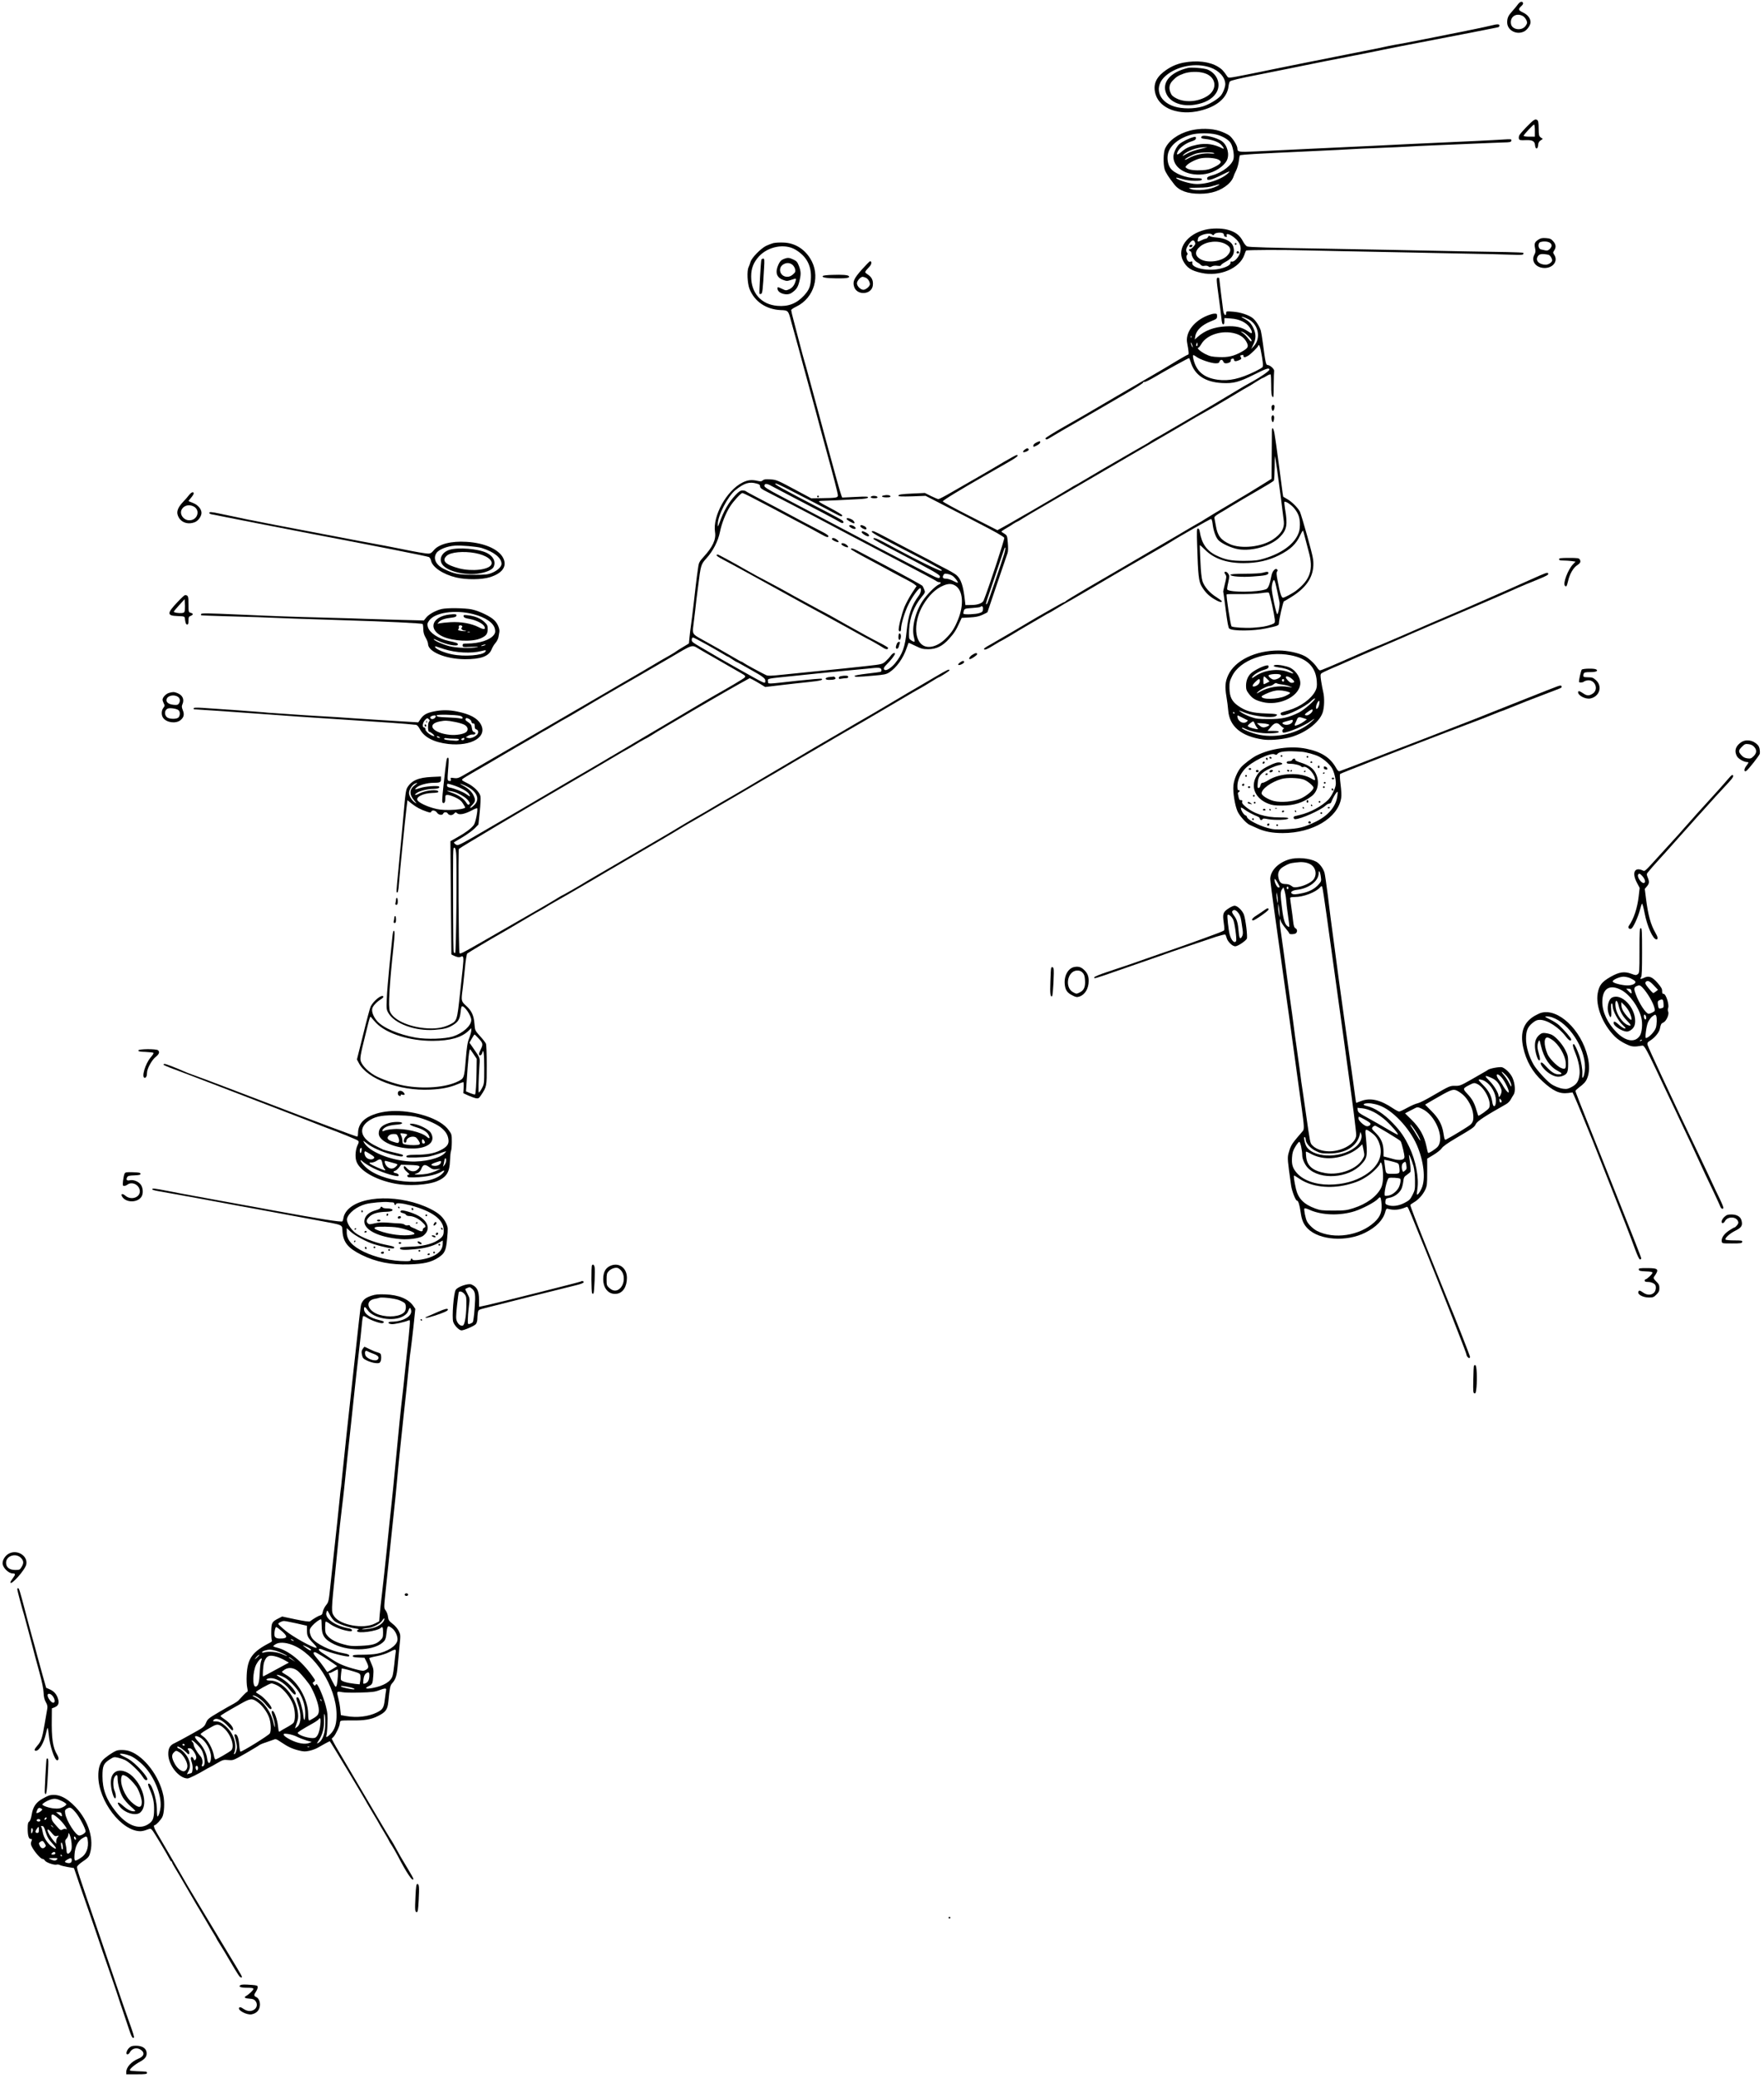 <?xml version="1.0" standalone="no"?>
<!DOCTYPE svg PUBLIC "-//W3C//DTD SVG 20010904//EN"
 "http://www.w3.org/TR/2001/REC-SVG-20010904/DTD/svg10.dtd">
<svg version="1.0" xmlns="http://www.w3.org/2000/svg"
 width="2040pt" height="2402pt" viewBox="0 0 2040 2402"
 preserveAspectRatio="xMidYMid meet">
<g transform="translate(0,2402) scale(0.1,-0.1)"
fill="#000000" stroke="none">
<path d="M17552 23967 c-12 -17 -41 -52 -63 -76 -47 -52 -59 -78 -59 -130 0
-93 111 -150 199 -103 35 19 71 72 71 105 0 45 -32 86 -86 112 -58 28 -60 38
-16 79 12 10 18 24 15 32 -9 24 -37 15 -61 -19z m57 -131 c26 -14 51 -53 51
-80 0 -7 -9 -25 -20 -39 -44 -56 -151 -41 -165 22 -18 84 56 137 134 97z"/>
<path d="M17245 23725 c-78 -19 -271 -59 -635 -131 -403 -80 -397 -78 -485
-93 -38 -7 -86 -16 -105 -21 -19 -5 -138 -30 -265 -54 -389 -77 -976 -194
-1050 -210 -38 -9 -166 -34 -284 -58 -209 -41 -214 -42 -227 -23 -45 67 -64
87 -109 114 -98 59 -243 76 -398 47 -87 -17 -161 -52 -234 -110 -92 -74 -120
-157 -88 -260 52 -164 272 -244 512 -186 194 46 314 148 330 279 3 28 11 55
17 60 14 12 106 34 321 76 198 39 537 108 645 130 41 9 224 45 405 80 182 36
362 71 400 80 71 15 214 43 925 180 217 42 401 79 408 81 6 2 12 10 12 19 0
18 -25 18 -95 0z m-3249 -485 c102 -35 173 -114 174 -192 0 -37 -28 -107 -54
-136 -39 -44 -138 -102 -209 -123 -97 -29 -236 -29 -327 0 -190 60 -238 235
-99 355 131 113 348 154 515 96z"/>
<path d="M13735 23234 c-204 -50 -303 -169 -247 -297 45 -102 179 -153 333
-127 114 19 195 63 241 131 65 97 19 226 -97 275 -39 16 -189 28 -230 18z
m191 -59 c140 -41 160 -187 37 -265 -106 -68 -258 -79 -359 -27 -41 21 -55 34
-68 67 -22 54 -13 99 27 140 42 43 64 57 128 80 65 23 166 26 235 5z"/>
<path d="M17736 22629 c-30 -18 -158 -152 -167 -176 -5 -13 -6 -30 -3 -38 7
-16 15 -18 84 -15 72 2 98 -12 102 -57 4 -52 32 -53 36 0 2 27 10 42 29 54
l25 17 -24 17 c-21 16 -23 26 -24 104 0 63 -5 89 -15 96 -18 11 -20 11 -43 -2z
m14 -119 l0 -70 -65 0 c-36 0 -65 4 -65 10 0 12 110 130 121 130 5 0 9 -31 9
-70z"/>
<path d="M13762 22510 c-138 -36 -247 -115 -289 -210 -19 -42 -22 -175 -5
-235 10 -37 46 -93 113 -178 56 -72 152 -107 294 -107 137 0 243 36 328 110
27 24 50 56 58 78 6 20 22 58 36 84 13 27 26 75 30 108 3 33 9 63 14 66 4 2
79 9 166 14 168 9 218 12 718 35 176 8 354 17 395 20 41 3 190 10 331 15 141
6 289 12 330 15 41 3 180 10 309 15 129 6 341 15 470 20 129 6 275 11 325 13
79 2 90 4 93 21 4 18 -1 19 -94 13 -55 -4 -198 -11 -319 -17 -402 -18 -669
-30 -760 -35 -49 -3 -232 -12 -405 -20 -173 -8 -508 -24 -745 -35 -236 -11
-517 -25 -624 -30 -206 -10 -221 -8 -221 34 0 33 -54 119 -93 149 -19 15 -69
38 -110 52 -96 32 -234 34 -345 5z m299 -44 c70 -16 141 -56 169 -96 26 -37
45 -134 36 -183 -13 -71 -127 -161 -247 -194 -46 -13 -59 -20 -59 -36 0 -17 5
-19 38 -14 20 4 82 29 136 57 84 42 96 46 75 24 -75 -80 -281 -146 -406 -129
-86 11 -214 57 -200 71 2 2 32 -5 68 -16 81 -25 229 -28 229 -5 0 12 -14 15
-63 15 -121 0 -260 54 -304 119 -29 43 -39 114 -24 170 25 94 131 178 271 215
70 19 208 20 281 2z m17 -596 c-85 -45 -237 -62 -308 -35 -33 13 -30 14 70 15
117 2 137 4 201 24 64 20 80 18 37 -4z"/>
<path d="M13895 22441 c-10 -18 -1 -23 47 -28 75 -8 142 -31 176 -62 28 -26
45 -59 25 -49 -101 52 -194 66 -297 45 -90 -19 -130 -37 -185 -84 -48 -41 -63
-37 -38 10 24 43 90 91 155 112 40 13 52 21 52 37 0 17 -4 19 -27 13 -50 -12
-137 -56 -167 -83 -34 -33 -66 -102 -66 -145 1 -142 180 -235 379 -197 100 19
202 85 238 154 35 68 8 177 -56 223 -62 45 -219 81 -236 54z m30 -132 c-117
-28 -158 -42 -207 -70 -41 -24 -49 -27 -34 -10 41 45 161 89 246 89 l35 0 -40
-9z m115 -59 c10 -7 -4 -8 -45 -4 -73 7 -181 -16 -243 -52 -24 -14 -46 -24
-49 -21 -8 9 88 60 136 73 56 15 180 17 201 4z m50 -75 c45 -23 35 -45 -42
-84 -53 -27 -82 -35 -142 -39 -86 -5 -155 3 -182 23 -18 13 -18 14 -1 33 27
30 113 73 165 82 64 12 165 4 202 -15z"/>
<path d="M13938 21364 c-208 -50 -328 -216 -258 -355 43 -84 94 -118 214 -144
211 -47 443 52 497 210 7 22 16 44 19 48 7 9 451 10 704 2 88 -2 305 -7 481
-10 176 -3 408 -8 515 -10 107 -3 438 -9 735 -15 297 -5 590 -12 652 -15 74
-4 114 -2 118 6 4 5 4 13 1 16 -3 3 -90 7 -193 9 -104 1 -318 5 -478 8 -476
10 -1247 25 -1610 31 -649 10 -889 17 -912 26 -12 4 -33 30 -47 56 -38 75 -90
114 -183 138 -70 18 -179 18 -255 -1z m207 -42 c6 -4 10 -14 10 -22 0 -8 9
-16 19 -18 13 -3 17 0 13 11 -16 42 51 17 111 -41 50 -50 63 -105 37 -170 -19
-48 -68 -94 -90 -86 -10 4 -15 0 -15 -15 0 -27 -55 -55 -138 -71 -135 -27
-311 13 -304 68 3 20 0 23 -18 17 -15 -5 -26 -1 -35 12 -17 21 -19 59 -5 68 7
4 5 14 -4 27 -16 23 -9 51 25 99 32 45 52 52 66 23 10 -21 8 -29 -14 -54 -14
-17 -31 -30 -39 -30 -19 0 -18 -16 1 -24 8 -3 15 -16 15 -28 0 -33 34 -85 68
-102 16 -8 34 -22 41 -30 9 -10 22 -13 42 -9 17 3 35 0 44 -7 13 -11 20 -11
40 0 14 8 40 11 64 7 28 -3 41 -1 41 6 0 7 25 25 55 41 86 45 114 110 82 189
-21 48 -93 84 -186 91 -41 3 -78 11 -82 17 -4 8 -11 5 -18 -10 -7 -11 -18 -21
-27 -21 -8 0 -33 -9 -54 -20 -42 -21 -46 -18 -34 27 10 38 133 69 163 41 11
-11 15 -10 24 5 12 18 82 24 102 9z m25 -122 c69 -35 76 -82 20 -138 -63 -64
-215 -85 -298 -43 -77 39 -80 97 -10 154 72 58 203 71 288 27z"/>
<path d="M14280 21200 c0 -5 5 -10 10 -10 6 0 10 5 10 10 0 6 -4 10 -10 10 -5
0 -10 -4 -10 -10z"/>
<path d="M13755 21181 c-3 -5 -1 -12 5 -16 12 -7 30 2 30 16 0 12 -27 12 -35
0z"/>
<path d="M14306 21113 c-11 -11 -6 -23 9 -23 8 0 15 4 15 9 0 13 -16 22 -24
14z"/>
<path d="M17793 21251 c-44 -28 -52 -46 -41 -98 8 -37 7 -51 -8 -78 -37 -70
10 -142 100 -152 107 -12 181 74 130 152 -15 23 -15 27 0 50 24 36 20 71 -12
106 -24 27 -37 33 -83 36 -42 3 -61 0 -86 -16z m121 -32 c35 -16 39 -46 11
-75 -19 -19 -31 -23 -52 -19 -16 4 -38 8 -50 11 -38 7 -43 77 -5 87 32 9 71 7
96 -4z m-8 -144 c19 -4 44 -42 44 -65 0 -22 -41 -50 -74 -50 -74 0 -120 44
-95 91 17 34 47 39 125 24z"/>
<path d="M8945 21210 c-22 -6 -60 -20 -85 -32 -62 -31 -165 -136 -180 -184 -6
-22 -17 -50 -23 -63 -21 -41 -14 -188 11 -251 58 -147 192 -237 361 -245 86
-3 87 -4 119 -125 11 -41 32 -118 47 -170 14 -52 32 -117 40 -145 7 -27 33
-124 58 -215 115 -418 181 -661 197 -725 10 -38 41 -151 68 -250 80 -290 132
-490 132 -512 0 -27 -21 -30 -181 -32 l-127 -2 -144 77 c-251 135 -257 138
-331 142 -52 3 -72 1 -85 -11 -14 -13 -26 -14 -57 -7 -71 17 -119 12 -181 -20
-181 -91 -344 -386 -315 -571 14 -85 -27 -173 -133 -288 -44 -48 -54 -66 -60
-107 -4 -27 -11 -80 -17 -119 -5 -38 -21 -169 -34 -290 -14 -121 -30 -247 -35
-280 -5 -33 -12 -92 -16 -132 l-7 -72 -71 -43 c-39 -23 -73 -45 -76 -48 -3 -4
-36 -24 -74 -46 -38 -21 -81 -46 -95 -54 -142 -85 -328 -194 -381 -224 -36
-20 -72 -41 -80 -46 -8 -5 -67 -39 -130 -76 -63 -36 -140 -81 -170 -99 -30
-18 -111 -65 -180 -105 -264 -153 -505 -293 -775 -450 -154 -89 -323 -187
-375 -217 -52 -30 -133 -77 -180 -104 -77 -45 -89 -49 -129 -44 -41 6 -43 5
-38 -15 4 -17 2 -21 -16 -18 -25 3 -25 3 -12 166 5 71 5 102 -3 102 -18 0 -18
-1 -53 -319 -17 -158 -18 -195 -8 -202 18 -11 29 8 29 54 0 34 2 37 28 37 15
0 55 -13 89 -29 46 -22 69 -40 87 -70 14 -22 26 -43 26 -45 0 -15 -90 -29
-185 -30 -87 0 -126 4 -190 23 -79 23 -153 59 -174 85 -32 38 59 86 169 89 45
1 70 6 70 13 0 33 -145 20 -222 -20 -49 -26 -67 -19 -24 10 37 23 123 44 188
44 51 0 79 12 65 27 -13 13 -161 2 -214 -16 -32 -11 -60 -18 -62 -16 -2 3 7
13 20 24 33 27 124 51 191 51 75 0 88 6 88 42 l0 31 -107 -5 c-154 -7 -233
-41 -283 -123 -14 -23 -22 -72 -34 -210 -13 -151 -44 -483 -84 -900 -5 -49 -7
-93 -5 -98 12 -21 21 12 27 100 8 113 70 733 87 870 l11 92 51 -41 c53 -41
101 -67 175 -92 37 -12 44 -12 49 0 9 23 49 16 67 -11 18 -28 63 -34 72 -10 8
19 40 20 51 2 15 -25 52 -27 73 -4 18 19 21 19 37 5 24 -22 86 -10 165 31 33
18 63 30 66 27 12 -13 -18 -168 -39 -194 -31 -41 -94 -88 -187 -140 l-83 -47
5 -650 c3 -357 6 -653 6 -657 0 -3 20 -14 44 -23 34 -13 48 -14 65 -6 32 18
36 -5 23 -128 -7 -58 -21 -191 -32 -296 -34 -316 -34 -316 -115 -358 -62 -31
-133 -47 -215 -47 -224 1 -440 90 -481 198 -20 53 -6 304 42 747 15 143 16
179 4 185 -6 3 -13 -25 -17 -70 -4 -41 -19 -192 -34 -335 -14 -143 -29 -315
-31 -382 -5 -114 -4 -124 18 -163 70 -124 310 -212 534 -196 115 9 158 20 218
58 58 37 75 68 84 148 3 33 9 63 14 65 25 16 109 -104 109 -157 0 -66 -97
-153 -211 -190 -92 -29 -302 -36 -429 -14 -197 35 -379 112 -449 192 -43 50
-66 110 -55 147 8 29 50 74 98 104 25 16 35 28 28 35 -21 21 -112 -52 -145
-117 -8 -16 -47 -161 -86 -321 l-73 -292 21 -40 c94 -185 471 -326 826 -309
132 6 228 25 317 63 31 13 61 24 66 24 4 0 6 -29 4 -64 l-4 -64 58 -27 c33
-14 73 -29 90 -32 26 -4 33 0 56 34 68 102 67 100 67 347 0 125 -4 237 -9 249
-4 12 -35 52 -68 88 -59 66 -59 66 -65 143 -7 96 -33 152 -98 210 -55 50 -57
57 -39 188 5 40 17 147 26 238 8 91 21 170 27 176 13 12 288 176 392 234 33
19 127 73 208 122 81 48 167 98 190 112 23 13 60 33 82 46 22 12 45 26 50 30
6 4 28 18 50 30 88 49 329 188 485 280 91 54 230 136 310 182 402 234 640 374
685 403 28 17 73 44 100 60 28 15 131 75 230 133 99 57 250 145 335 195 85 50
189 110 230 135 41 25 95 56 120 70 25 14 88 51 140 82 92 55 147 87 525 308
99 58 207 121 240 140 33 19 89 52 125 72 36 20 118 68 182 106 64 38 129 76
145 85 15 9 80 47 143 84 63 37 142 84 175 103 33 19 78 45 101 57 22 12 77
45 123 74 45 28 84 51 86 51 12 0 125 73 125 80 0 19 -22 9 -168 -77 -81 -48
-185 -109 -232 -136 -47 -27 -121 -70 -165 -97 -216 -129 -383 -227 -515 -302
-19 -11 -89 -52 -155 -91 -66 -38 -163 -95 -215 -125 -52 -30 -165 -96 -250
-147 -85 -50 -211 -125 -280 -165 -69 -41 -156 -92 -195 -115 -90 -54 -299
-177 -345 -203 -54 -30 -193 -111 -210 -122 -35 -22 -168 -99 -200 -116 -19
-11 -95 -55 -168 -99 -73 -44 -140 -84 -150 -90 -10 -5 -76 -44 -147 -86 -72
-42 -173 -101 -225 -131 -52 -30 -174 -101 -270 -158 -96 -56 -195 -114 -220
-128 -25 -14 -63 -37 -85 -50 -54 -35 -276 -162 -281 -162 -3 0 -33 -18 -67
-39 -34 -21 -107 -65 -162 -96 -55 -32 -113 -66 -130 -75 -34 -20 -366 -211
-560 -322 -244 -140 -263 -149 -271 -136 -10 17 -17 1190 -7 1204 11 14 739
447 1293 769 158 92 499 292 550 323 19 12 60 35 90 52 30 16 62 34 70 40 41
26 151 90 155 90 3 0 29 15 58 33 28 19 120 74 202 122 83 49 160 94 172 101
94 57 534 312 641 371 l132 73 33 -16 c17 -9 58 -32 89 -51 l57 -35 178 21
c98 12 243 28 323 36 134 14 175 24 152 38 -5 4 -132 -7 -282 -23 -370 -41
-334 -40 -338 -8 -4 36 -25 31 288 63 80 8 206 22 280 29 74 8 216 22 315 31
99 9 218 20 265 25 132 15 157 14 163 -11 3 -12 0 -22 -8 -25 -7 -3 -79 -13
-160 -22 -84 -10 -144 -21 -143 -27 4 -13 38 -12 218 4 125 10 150 16 183 37
86 56 163 164 203 284 10 30 20 57 21 58 1 2 37 -13 80 -35 68 -33 87 -38 148
-38 94 0 166 36 241 120 58 64 80 98 120 186 l26 56 92 5 c71 4 106 11 149 31
32 14 57 28 57 30 0 2 50 150 111 328 61 178 115 338 121 355 7 20 8 64 3 117
-7 85 -8 87 -41 108 -19 11 -34 22 -34 24 0 3 62 43 85 55 6 3 29 17 52 33 24
15 45 27 48 27 3 0 32 16 63 37 31 20 140 84 242 143 102 59 262 152 355 207
302 177 577 337 720 420 321 186 681 396 690 403 6 4 46 26 89 50 44 24 176
101 293 171 117 71 215 129 218 129 2 0 39 22 82 50 43 27 81 50 86 50 4 0 25
11 47 25 22 14 42 20 45 15 3 -5 6 -61 6 -123 0 -84 3 -119 14 -133 13 -17 14
-2 15 131 1 83 3 158 5 167 4 21 -48 68 -75 68 -20 0 -26 29 -55 250 -8 63
-19 129 -24 147 -15 50 -59 119 -94 146 -50 38 -145 68 -229 74 -75 6 -78 5
-78 -16 0 -43 -27 -22 -34 27 -8 57 -46 364 -46 375 0 4 -7 7 -15 7 -20 0 -19
-18 9 -222 13 -95 27 -206 31 -245 5 -53 11 -73 21 -73 9 0 14 12 14 36 l0 37
74 -5 c97 -6 179 -45 219 -104 16 -23 27 -49 25 -57 -2 -14 -11 -11 -47 14
-71 47 -139 63 -256 56 -135 -7 -244 -48 -329 -126 l-29 -26 6 37 c10 68 75
131 177 172 72 29 75 32 75 62 0 27 -3 29 -35 28 -19 -1 -66 -16 -104 -34
-143 -68 -228 -193 -207 -304 19 -101 22 -136 10 -136 -6 0 -61 -31 -123 -68
-61 -38 -214 -129 -341 -202 -126 -73 -266 -154 -310 -180 -44 -26 -136 -80
-205 -120 -69 -41 -152 -90 -186 -109 -33 -20 -156 -90 -272 -156 -116 -66
-212 -126 -212 -132 0 -17 21 -16 46 2 18 12 222 132 354 207 19 11 103 59
185 107 83 48 239 139 347 202 109 63 198 119 198 126 0 7 6 10 14 7 7 -3 63
24 122 59 121 72 385 217 395 217 3 0 11 -19 18 -42 45 -154 168 -236 366
-246 132 -6 193 10 369 98 139 70 176 82 176 57 0 -15 -102 -86 -190 -134 -82
-45 -118 -65 -216 -125 -49 -30 -156 -94 -239 -143 -82 -48 -197 -116 -255
-150 -58 -34 -154 -90 -215 -125 -60 -35 -121 -70 -135 -79 -14 -8 -45 -26
-70 -39 -25 -14 -52 -30 -60 -37 -8 -7 -35 -24 -60 -37 -25 -14 -72 -41 -105
-60 -336 -194 -478 -276 -579 -337 -65 -39 -120 -71 -123 -71 -2 0 -32 -17
-66 -39 -34 -21 -107 -64 -162 -96 -55 -32 -136 -79 -180 -105 -44 -26 -100
-59 -125 -73 -25 -13 -85 -48 -135 -77 -49 -29 -121 -70 -160 -91 l-70 -38
-318 162 c-174 88 -316 166 -314 171 5 15 184 124 501 306 17 10 60 34 96 55
36 21 110 63 164 94 94 53 126 81 93 81 -7 0 -76 -38 -153 -83 -76 -46 -209
-123 -294 -172 -161 -92 -229 -131 -308 -177 -77 -45 -141 -78 -151 -78 -6 0
-43 16 -83 35 l-72 36 -131 -6 c-149 -7 -175 -11 -175 -27 0 -8 44 -9 157 -6
l157 6 210 -108 c116 -59 240 -123 276 -142 36 -19 94 -50 130 -68 169 -86
289 -154 294 -167 6 -15 -180 -579 -238 -724 -13 -32 -68 -53 -141 -53 l-70
-1 -7 60 c-18 162 -44 240 -96 286 -15 14 -79 51 -142 83 -63 32 -119 62 -125
66 -5 4 -86 47 -180 95 -93 48 -197 102 -230 120 -219 117 -274 145 -290 145
-44 0 10 -34 236 -150 246 -126 418 -217 519 -274 45 -25 51 -32 33 -34 -19
-3 -267 118 -503 245 -25 13 -90 48 -145 78 -97 52 -135 65 -135 46 0 -5 100
-62 223 -125 465 -243 547 -289 547 -310 0 -30 -21 -25 -127 30 -59 31 -187
97 -283 146 -96 50 -220 114 -275 143 -621 328 -1002 529 -1157 610 -141 74
-188 103 -188 117 0 31 27 31 82 0 29 -16 134 -71 233 -122 271 -140 536 -280
563 -298 30 -19 51 -3 25 20 -10 8 -79 47 -153 85 -581 302 -655 343 -617 343
9 0 81 -33 159 -74 79 -40 208 -107 288 -148 80 -41 180 -94 223 -117 82 -44
97 -48 97 -28 0 6 -61 43 -135 82 -74 38 -135 73 -135 77 0 5 15 8 33 8 46 1
282 11 416 19 84 4 116 10 119 20 4 11 -20 13 -147 6 l-151 -7 -10 24 c-5 12
-28 91 -51 173 -23 83 -49 179 -59 215 -10 36 -44 160 -75 275 -31 116 -65
239 -74 275 -10 36 -39 144 -65 240 -88 324 -96 355 -106 385 -5 17 -28 100
-50 185 -22 85 -54 206 -70 268 -17 62 -30 119 -30 127 0 7 26 25 58 40 210
101 286 363 160 560 -71 112 -181 177 -307 181 -42 2 -94 -1 -116 -6z m252
-75 c134 -79 192 -192 180 -350 -6 -83 -22 -119 -80 -183 -85 -91 -181 -129
-307 -118 -186 16 -304 147 -303 341 0 93 27 161 90 231 106 115 296 151 420
79z m5249 -810 c110 -64 137 -218 53 -308 l-30 -32 25 52 c33 66 33 122 2 188
-26 56 -52 82 -111 114 -36 20 -37 21 -10 16 17 -4 48 -17 71 -30z m-9 -192
c26 -25 41 -48 37 -55 -5 -8 -13 -4 -26 13 -39 49 -54 64 -78 81 l-25 17 24
-6 c13 -3 44 -26 68 -50z m-151 31 c65 -19 108 -53 133 -105 23 -48 14 -64
-62 -107 -87 -49 -156 -65 -262 -60 -78 3 -102 8 -156 35 -56 28 -106 73 -80
73 5 0 20 19 34 43 64 109 244 164 393 121z m-509 -46 c-3 -8 -6 -5 -6 6 -1
11 2 17 5 13 3 -3 4 -12 1 -19z m12 -90 c6 -18 7 -28 2 -23 -10 12 -25 55 -18
55 3 0 10 -15 16 -32z m57 -5 c-11 -11 -17 4 -9 23 7 18 8 18 11 1 2 -10 1
-21 -2 -24z m733 -45 c25 -125 32 -190 21 -203 -6 -7 -44 -29 -85 -49 -176
-86 -303 -114 -432 -96 -161 22 -250 98 -282 241 -5 21 -6 40 -3 43 3 3 20 -5
38 -19 41 -31 170 -75 222 -75 31 0 41 4 45 20 3 11 13 20 22 20 9 0 19 -9 22
-20 4 -13 14 -20 30 -20 34 0 63 18 57 34 -3 8 3 16 15 19 14 3 21 0 21 -8 0
-23 17 -26 55 -11 32 14 35 18 25 36 -6 11 -9 20 -6 20 2 0 11 3 20 6 11 4 16
1 16 -10 0 -21 18 -20 55 2 33 20 115 102 115 114 0 5 4 8 9 8 5 0 14 -24 20
-52z m-5826 -1549 c29 -8 37 -15 37 -32 0 -18 16 -31 83 -64 45 -23 174 -90
287 -148 178 -93 293 -153 655 -345 150 -79 388 -205 555 -292 295 -155 456
-241 464 -249 6 -5 18 -9 28 -9 25 0 22 -15 -5 -27 -43 -20 -137 -115 -186
-188 -86 -128 -130 -310 -102 -420 7 -26 10 -49 8 -52 -9 -8 -57 21 -62 37 -3
10 -4 58 -1 106 7 137 56 264 142 370 44 53 45 57 33 87 -7 18 -16 37 -21 44
-8 10 -202 116 -448 246 -41 21 -122 64 -180 95 -58 30 -121 64 -140 74 -38
19 -60 23 -60 9 0 -4 91 -57 203 -116 111 -59 240 -129 287 -155 47 -25 115
-62 153 -81 37 -19 79 -43 92 -54 l25 -20 -54 -82 c-30 -46 -68 -117 -86 -159
-33 -81 -74 -248 -66 -271 9 -23 26 -14 26 15 0 56 43 199 87 286 42 85 115
186 134 186 18 0 9 -54 -14 -84 -85 -114 -124 -226 -142 -412 -18 -182 -48
-266 -133 -371 -40 -49 -96 -87 -117 -79 -24 9 -17 30 21 67 40 37 94 107 94
121 0 19 -29 6 -50 -24 -13 -18 -40 -47 -60 -65 -36 -31 -41 -33 -211 -52
-153 -18 -354 -38 -694 -72 -55 -5 -179 -18 -275 -28 -139 -15 -180 -16 -200
-6 -65 31 -247 130 -261 142 -8 7 -19 13 -23 13 -4 0 -35 16 -69 37 -125 73
-260 150 -402 228 -96 53 -99 59 -86 157 6 46 15 124 21 173 5 50 12 106 14
125 3 19 12 89 20 155 30 243 32 250 96 321 76 84 134 196 156 304 19 96 66
216 116 293 38 61 126 157 143 157 6 0 47 -18 89 -40 169 -87 333 -174 381
-200 28 -15 100 -53 160 -85 110 -57 165 -87 281 -151 66 -37 84 -41 84 -21 0
7 -28 27 -62 44 -91 46 -343 179 -413 218 -69 37 -177 95 -350 185 -66 34
-124 66 -129 71 -6 5 -23 9 -40 9 -23 0 -41 -12 -79 -52 -80 -85 -138 -185
-187 -323 -18 -50 -19 -50 -19 -15 -2 97 117 325 205 395 104 82 160 99 247
74z m2859 -816 c-27 -91 -181 -543 -194 -566 -5 -10 -12 -16 -15 -13 -3 3 9
47 27 98 18 51 66 192 106 313 91 269 83 249 90 242 3 -3 -3 -36 -14 -74z
m-598 -249 c26 -16 70 -73 63 -81 -3 -2 -27 7 -53 21 -27 14 -63 26 -81 26
-38 0 -48 12 -33 41 10 18 17 20 47 14 20 -3 46 -13 57 -21z m33 -114 c89 -54
103 -220 33 -391 -40 -99 -72 -150 -139 -217 -90 -92 -198 -125 -268 -82 -104
63 -104 285 1 463 66 113 149 193 239 229 56 23 95 22 134 -2z m321 -272 c-3
-29 -8 -35 -43 -46 -41 -14 -171 -19 -182 -8 -4 4 -2 19 3 34 9 26 13 27 97
33 48 3 90 9 94 12 18 19 34 5 31 -25z m-3187 -414 c85 -48 171 -98 191 -110
21 -13 40 -24 43 -24 4 0 26 -13 50 -30 24 -16 46 -30 48 -30 3 0 37 -18 76
-40 38 -22 87 -49 108 -61 115 -64 153 -92 153 -114 0 -45 21 -54 -305 129
-104 59 -197 111 -205 116 -8 5 -69 41 -135 79 -213 124 -205 118 -205 146 0
15 6 25 14 25 8 0 83 -39 167 -86z m-96 -47 c56 -33 99 -58 165 -95 25 -14 99
-57 165 -95 66 -38 136 -78 155 -89 51 -29 56 -36 40 -52 -15 -15 -186 -116
-340 -202 -47 -26 -195 -114 -330 -194 -135 -81 -265 -158 -290 -172 -25 -14
-112 -66 -195 -115 -156 -93 -335 -199 -370 -219 -11 -6 -56 -32 -100 -59 -44
-26 -136 -80 -205 -120 -69 -39 -165 -96 -215 -125 -49 -29 -115 -67 -145 -85
-101 -59 -290 -170 -348 -204 -31 -18 -70 -41 -87 -51 -62 -36 -235 -137 -380
-221 -223 -131 -295 -169 -315 -169 -16 0 -48 27 -39 33 2 2 47 28 99 59 52
31 115 77 139 101 l44 45 15 145 c8 79 12 161 8 182 -9 47 -76 114 -152 151
-30 14 -57 30 -59 34 -7 11 6 19 115 83 52 30 147 85 210 122 148 88 277 163
315 185 124 71 228 132 263 154 23 14 43 26 45 26 3 0 57 32 121 70 65 39 119
70 121 70 2 0 73 41 157 91 84 50 169 100 188 111 19 11 60 35 90 53 30 18
120 70 200 116 80 46 183 105 230 132 47 28 101 59 120 70 19 11 115 67 214
124 289 170 263 162 351 110z m-3282 -1569 c-71 -51 -74 -111 -10 -186 28 -33
29 -35 7 -21 -36 23 -70 77 -70 112 0 35 35 91 65 106 36 17 40 11 8 -11z
m431 -3 c91 -28 175 -75 192 -107 17 -32 14 -32 -39 4 -34 24 -131 63 -180 72
-28 5 -37 12 -37 26 0 24 1 24 64 5z m132 -1 c143 -60 193 -157 120 -230 -19
-19 -39 -34 -46 -34 -7 0 1 14 18 31 40 41 43 59 21 108 -20 46 -61 85 -123
118 -49 26 -44 29 10 7z m-81 -91 c65 -29 109 -60 132 -91 18 -25 20 -32 9
-41 -11 -9 -18 -4 -35 22 -28 45 -89 86 -170 114 -64 23 -65 23 -21 19 25 -3
64 -13 85 -23z m-10 -695 c11 -114 1 -1151 -11 -1155 -6 -2 -14 3 -17 11 -4 9
-7 213 -7 453 -2 754 -2 753 14 753 10 0 16 -18 21 -62z m-923 -1966 c118
-122 385 -206 653 -205 200 1 332 38 413 116 l32 31 0 -27 c0 -15 -11 -55 -24
-89 -20 -50 -28 -101 -40 -252 -17 -207 -19 -212 -86 -246 -142 -72 -400 -93
-629 -50 -103 19 -271 78 -342 120 -72 43 -133 104 -154 154 -15 36 -10 70 54
326 52 212 51 207 67 185 8 -11 33 -39 56 -63z m1185 -179 c49 -52 51 -68 23
-123 -11 -22 -20 -46 -20 -55 0 -25 29 -17 36 10 15 61 24 0 24 -172 0 -182
-1 -186 -27 -234 -14 -27 -30 -49 -35 -49 -8 0 -4 149 7 320 6 82 8 77 -68
187 l-48 69 27 47 c14 26 29 47 32 47 3 0 25 -21 49 -47z m-61 -178 l37 -55
-2 -148 c-2 -143 -9 -250 -17 -264 -2 -4 -27 3 -55 14 l-50 21 6 91 c18 278
31 396 41 396 2 0 20 -25 40 -55z"/>
<path d="M9060 21024 c-27 -11 -41 -26 -58 -63 -40 -88 -22 -148 52 -176 42
-16 49 -16 95 -1 64 21 61 21 51 -15 -14 -49 -39 -79 -77 -95 -32 -14 -38 -13
-77 6 -53 25 -58 25 -54 -1 7 -52 109 -81 161 -46 54 36 74 64 90 129 22 87
21 116 -3 182 -18 46 -27 58 -64 75 -49 24 -68 25 -116 5z m103 -64 c14 -11
29 -35 32 -52 6 -28 3 -36 -24 -60 -22 -19 -42 -28 -67 -28 -82 0 -114 100
-46 143 36 22 74 21 105 -3z"/>
<path d="M8805 21018 c-7 -24 -27 -389 -22 -395 4 -3 12 -3 20 0 14 5 19 45
33 295 6 101 5 112 -10 112 -9 0 -18 -6 -21 -12z"/>
<path d="M9620 17790 c0 -14 68 -45 77 -36 10 10 -37 45 -59 46 -10 0 -18 -5
-18 -10z"/>
<path d="M9730 17730 c0 -14 68 -45 77 -36 5 4 -3 16 -16 27 -25 20 -61 26
-61 9z"/>
<path d="M8286 17601 c-3 -4 32 -28 77 -51 108 -56 450 -244 927 -508 74 -41
178 -97 230 -125 52 -28 185 -101 295 -162 110 -62 205 -114 210 -116 21 -8
152 -83 187 -106 34 -23 58 -24 58 -3 0 6 -42 31 -92 56 -51 26 -127 66 -168
89 -41 23 -140 78 -220 122 -80 45 -165 92 -190 107 -25 14 -61 33 -80 43 -19
9 -69 36 -110 59 -41 22 -111 60 -155 84 -44 23 -109 60 -145 80 -36 20 -114
63 -175 95 -160 84 -232 123 -305 165 -131 76 -323 180 -331 180 -4 0 -10 -4
-13 -9z"/>
<path d="M10397 16694 c-4 -4 -7 -23 -7 -41 0 -42 23 -41 28 1 4 29 -9 52 -21
40z"/>
<path d="M10370 16574 c-14 -35 -12 -54 4 -54 8 0 17 11 20 24 3 13 9 31 12
40 4 11 1 16 -10 16 -9 0 -21 -12 -26 -26z"/>
<path d="M9966 20903 c-91 -103 -106 -138 -89 -196 29 -104 199 -97 216 8 9
57 -9 99 -54 129 -45 31 -47 24 20 98 22 25 24 58 3 58 -5 0 -48 -44 -96 -97z
m47 -94 c25 -11 47 -47 47 -75 0 -24 -47 -64 -75 -64 -33 0 -75 42 -75 75 0
27 42 75 66 75 7 0 24 -5 37 -11z"/>
<path d="M9625 20842 c-55 -1 -104 -7 -109 -12 -17 -17 38 -27 159 -28 117 -2
161 7 140 27 -14 12 -71 17 -190 13z"/>
<path d="M14707 19326 c-7 -17 2 -56 13 -56 10 0 20 26 20 51 0 22 -25 26 -33
5z"/>
<path d="M14706 19204 c-7 -18 3 -64 14 -64 10 0 20 50 13 67 -7 18 -20 16
-27 -3z"/>
<path d="M14709 19043 c0 -16 -1 -147 -2 -293 l-2 -265 -63 -40 c-99 -63 -282
-174 -421 -255 -73 -42 -260 -155 -291 -175 -19 -13 -51 -32 -70 -42 -19 -10
-46 -26 -60 -34 -22 -14 -321 -189 -510 -299 -36 -21 -159 -93 -275 -161 -115
-67 -318 -185 -450 -262 -132 -77 -241 -144 -243 -148 -2 -5 -8 -9 -13 -9 -6
0 -72 -35 -147 -79 -75 -43 -153 -88 -172 -98 -19 -11 -71 -42 -115 -68 -44
-27 -105 -63 -135 -80 -30 -18 -100 -58 -155 -90 -55 -32 -114 -66 -131 -76
-56 -31 -74 -44 -74 -51 0 -18 36 -5 111 42 44 28 83 50 85 50 2 0 48 26 102
58 53 33 153 92 222 132 69 40 146 86 173 101 26 16 49 29 52 29 3 0 53 29
111 65 59 36 108 65 110 65 2 0 75 42 162 93 294 174 701 411 957 557 22 13
56 33 75 45 93 60 454 265 465 265 7 0 14 -21 18 -52 8 -77 34 -153 63 -188
35 -41 154 -97 238 -110 160 -25 378 39 478 142 81 83 91 142 58 331 -6 38 -9
71 -6 75 12 11 78 -32 112 -73 51 -62 67 -110 67 -191 -1 -56 -7 -82 -28 -125
-56 -112 -195 -209 -382 -265 -76 -23 -107 -27 -228 -28 -156 -1 -225 12 -332
64 -109 54 -167 138 -188 273 -4 24 -11 37 -21 37 -14 0 -15 -26 -9 -212 10
-323 18 -400 50 -454 40 -68 81 -110 145 -149 56 -34 90 -44 90 -26 0 4 -27
25 -59 45 -80 49 -144 122 -165 188 -11 35 -19 113 -24 233 -5 99 -8 181 -6
183 1 2 29 -23 61 -55 102 -102 250 -153 443 -153 158 0 290 29 414 92 129 65
195 127 242 229 15 33 30 57 32 54 3 -2 13 -37 23 -77 10 -40 30 -116 44 -168
57 -202 18 -322 -145 -448 -40 -31 -135 -82 -153 -82 -18 0 -36 56 -62 197
-14 71 -15 96 -6 106 9 11 8 17 -2 26 -19 15 -53 -23 -62 -69 -21 -108 -38
-152 -64 -162 -96 -36 -413 -39 -448 -4 -4 3 1 40 11 82 15 70 15 79 1 100 -8
13 -22 24 -30 24 -19 0 -19 -10 -1 -35 11 -17 10 -32 -9 -107 -12 -48 -21 -89
-19 -91 2 -2 15 -95 29 -207 19 -148 30 -208 41 -217 39 -30 278 -29 424 2
137 29 150 34 150 58 0 39 48 251 58 255 5 1 43 24 85 50 165 102 247 217 255
360 3 71 -2 96 -68 337 -40 143 -79 273 -87 289 -23 45 -93 115 -142 143 -25
15 -47 28 -49 29 -4 3 -4 -2 -52 369 -22 171 -46 336 -52 368 -11 60 -28 77
-29 30z m61 -458 c24 -172 69 -515 77 -592 9 -80 -31 -146 -127 -210 -129 -86
-364 -112 -496 -54 -105 47 -144 97 -163 212 -6 35 -14 74 -16 86 -4 18 6 28
57 59 35 20 90 53 123 74 95 58 219 131 365 215 74 43 138 82 142 89 4 6 8 74
9 151 0 77 2 136 4 130 2 -5 13 -77 25 -160z m0 -1395 c12 -58 24 -117 27
-131 6 -31 -15 -139 -26 -139 -12 0 -65 249 -64 300 0 25 6 59 13 75 15 40 22
26 50 -105z m-59 -161 c16 -74 30 -152 32 -173 2 -39 1 -40 -43 -57 -55 -20
-99 -28 -211 -36 -88 -6 -226 3 -246 15 -12 7 -66 362 -57 371 3 3 76 4 162 3
89 -1 191 4 237 11 44 7 84 10 88 6 5 -4 22 -67 38 -140z"/>
<path d="M11983 18903 c-20 -10 -33 -24 -33 -35 0 -18 2 -17 40 2 22 11 40 27
40 35 0 18 -6 18 -47 -2z"/>
<path d="M11849 18821 c-13 -11 -21 -23 -17 -26 10 -11 70 15 65 28 -6 19 -23
18 -48 -2z"/>
<path d="M2187 18298 c-13 -18 -43 -52 -66 -76 -73 -77 -88 -129 -51 -189 36
-59 112 -79 185 -49 39 17 75 68 75 107 0 43 -40 91 -95 113 -28 11 -52 21
-54 23 -2 1 10 18 28 38 17 20 31 42 31 50 0 25 -26 16 -53 -17z m52 -133 c82
-42 46 -160 -49 -160 -71 0 -121 77 -85 131 28 43 84 55 134 29z"/>
<path d="M10223 18293 c-42 -8 -24 -23 28 -23 36 0 49 4 47 13 -5 13 -39 18
-75 10z"/>
<path d="M9450 18280 c0 -5 5 -10 10 -10 6 0 10 5 10 10 0 6 -4 10 -10 10 -5
0 -10 -4 -10 -10z"/>
<path d="M10083 18284 c-27 -11 -11 -24 28 -24 28 0 39 4 37 13 -5 13 -44 19
-65 11z"/>
<path d="M2420 18090 c0 -5 10 -12 23 -15 42 -9 960 -189 1152 -225 718 -136
1347 -260 1366 -270 10 -6 20 -24 24 -42 16 -76 139 -158 290 -194 117 -28
296 -26 390 3 139 44 195 117 161 207 -42 109 -213 189 -431 202 -179 11 -322
-26 -381 -100 -22 -27 -36 -36 -59 -36 -36 0 -155 21 -320 55 -107 22 -230 45
-475 90 -185 35 -633 120 -965 184 -275 53 -393 77 -663 135 -85 18 -112 20
-112 6z m3150 -405 c142 -44 230 -114 230 -184 0 -33 -47 -77 -107 -102 -53
-22 -72 -24 -218 -24 -171 0 -221 10 -332 63 -100 46 -139 123 -96 188 26 41
123 80 213 86 71 6 257 -11 310 -27z"/>
<path d="M5199 17664 c-90 -28 -129 -109 -82 -172 55 -74 248 -124 401 -105
99 13 175 44 191 80 28 60 -5 125 -82 162 -97 47 -327 66 -428 35z m296 -38
c130 -24 213 -84 186 -135 -32 -59 -222 -80 -371 -42 -159 42 -206 89 -144
146 45 42 195 56 329 31z"/>
<path d="M9790 18020 c0 -8 70 -50 85 -50 17 0 0 32 -25 45 -33 17 -60 20 -60
5z"/>
<path d="M9820 17940 c0 -5 14 -17 31 -26 40 -20 62 -4 28 20 -26 18 -59 21
-59 6z"/>
<path d="M9950 17937 c0 -13 40 -37 60 -37 20 0 9 27 -15 38 -34 16 -45 15
-45 -1z"/>
<path d="M9965 17870 c-6 -10 51 -50 73 -50 25 0 11 27 -23 43 -42 20 -42 20
-50 7z"/>
<path d="M18030 17555 c0 -11 12 -15 49 -15 26 0 69 -3 95 -6 l47 -7 -30 -31
c-59 -61 -119 -222 -93 -248 16 -16 21 -8 37 58 18 78 60 150 101 177 40 26
48 42 34 68 -10 17 -22 19 -125 19 -96 0 -115 -3 -115 -15z"/>
<path d="M14600 17398 c-19 -6 -110 -11 -202 -11 -123 -1 -168 -4 -168 -13 0
-18 133 -28 254 -19 144 10 180 17 184 38 4 19 -13 21 -68 5z"/>
<path d="M17675 17308 c-110 -50 -265 -118 -345 -153 -80 -35 -208 -91 -285
-125 -77 -34 -192 -84 -255 -110 -94 -39 -357 -153 -555 -240 -22 -10 -69 -30
-105 -45 -36 -15 -95 -40 -131 -56 -36 -16 -69 -29 -72 -29 -4 0 -103 -42
-220 -94 -302 -133 -427 -186 -442 -186 -7 0 -23 15 -34 34 -26 42 -98 109
-142 131 -70 37 -200 65 -301 65 -271 0 -506 -115 -585 -286 -34 -76 -39 -132
-20 -246 9 -51 18 -124 21 -163 15 -184 151 -297 401 -334 71 -11 196 -2 289
19 185 42 361 171 402 292 20 60 23 173 6 240 -6 24 -16 78 -23 121 -10 66
-10 80 2 92 8 7 63 34 124 60 60 25 129 55 152 66 74 34 291 128 458 199 88
37 180 77 205 88 51 24 551 239 795 342 180 76 444 192 550 240 39 17 126 54
195 81 130 53 153 65 144 80 -9 15 -21 10 -229 -83z m-2749 -863 c192 -37 291
-136 302 -301 4 -58 1 -77 -17 -113 -47 -91 -171 -181 -307 -222 -38 -11 -75
-22 -81 -25 -23 -6 -14 -34 10 -34 61 0 262 100 326 162 23 22 45 37 48 34 13
-12 -125 -133 -187 -164 -120 -59 -199 -76 -350 -75 -117 0 -144 3 -206 25
-39 14 -88 37 -110 53 -40 28 -37 28 51 -7 96 -38 303 -61 346 -38 39 22 16
28 -113 32 -154 5 -228 25 -318 87 -73 51 -100 103 -102 205 -1 66 3 83 31
140 91 186 398 295 677 241z m330 -569 c-4 -18 -13 -39 -21 -46 -13 -11 -15
-8 -15 17 0 28 27 79 37 69 3 -3 2 -21 -1 -40z m-76 -68 c0 -21 -43 -58 -67
-58 -33 0 -29 13 15 43 42 29 52 32 52 15z m-905 -28 c3 -5 1 -10 -4 -10 -6 0
-11 5 -11 10 0 6 2 10 4 10 3 0 8 -4 11 -10z m100 -60 c28 -14 52 -26 55 -28
3 -2 -4 -10 -15 -18 -25 -18 -64 -10 -87 18 -18 20 -25 63 -10 56 4 -2 30 -15
57 -28z m704 -4 l35 -12 -35 -26 c-38 -28 -97 -53 -105 -45 -3 3 -1 13 4 24 6
10 15 30 21 46 12 30 27 32 80 13z m81 -46 c-143 -126 -388 -186 -595 -145
-82 16 -214 69 -202 81 3 3 18 -1 35 -10 66 -34 186 -57 288 -54 67 2 99 7
102 16 3 9 -14 12 -63 12 l-66 0 38 45 c43 52 74 58 108 21 12 -13 28 -26 36
-30 11 -4 11 -7 2 -12 -7 -3 -13 -14 -13 -25 0 -10 6 -19 13 -19 56 1 243 80
316 134 52 39 52 31 1 -14z m-210 18 c0 -37 -71 -63 -110 -38 -20 12 -11 19
46 34 65 18 64 18 64 4z m-439 -35 c6 -16 18 -36 27 -47 16 -18 16 -19 -22
-12 -52 10 -86 24 -86 35 0 10 50 50 63 51 4 0 12 -12 18 -27z m123 1 c52 -8
57 -16 21 -32 -39 -18 -61 -15 -92 13 l-28 24 26 1 c14 0 47 -3 73 -6z"/>
<path d="M14748 16332 c-35 -7 -17 -20 35 -27 69 -9 116 -23 150 -47 40 -29
29 -31 -34 -7 -112 44 -275 24 -378 -45 -37 -26 -48 -30 -41 -16 16 30 79 69
138 86 40 12 52 20 52 36 0 17 -4 19 -32 13 -46 -10 -138 -58 -171 -89 -37
-35 -57 -85 -57 -145 0 -40 6 -57 33 -92 40 -53 74 -74 157 -95 183 -47 406
52 435 193 15 72 -38 164 -116 204 -39 19 -139 38 -171 31z m49 -108 c14 -4
20 -11 16 -20 -8 -22 -62 -46 -88 -40 -25 6 -55 32 -55 46 0 14 89 24 127 14z
m-143 -53 l28 -29 -30 -16 c-17 -9 -33 -16 -37 -16 -3 0 -5 20 -5 45 0 25 4
45 8 45 5 0 21 -13 36 -29z m288 -1 c26 -23 30 -32 19 -39 -7 -5 -22 -6 -32
-4 -20 6 -59 48 -59 64 0 19 42 7 72 -21z m-372 -23 c0 -26 -23 -51 -57 -61
-36 -11 -35 11 2 48 42 42 55 45 55 13z m280 8 c0 -8 -4 -15 -9 -15 -13 0 -22
16 -14 24 11 11 23 6 23 -9z m-20 -49 c30 -4 69 -14 85 -21 l30 -14 -40 7
c-112 20 -238 -1 -335 -56 -41 -23 -43 -23 -26 -4 23 27 113 72 141 72 12 0
32 9 45 20 14 12 27 17 34 11 6 -5 36 -12 66 -15z m40 -77 c27 -6 50 -15 50
-20 0 -6 -26 -22 -57 -36 -89 -40 -273 -43 -273 -5 0 10 80 47 130 61 48 13
90 13 150 0z"/>
<path d="M2052 17059 c-123 -130 -123 -157 0 -161 80 -3 83 -4 86 -28 6 -52
13 -70 27 -70 11 0 15 12 15 45 0 39 3 47 25 55 14 5 25 14 25 20 0 5 -11 12
-25 16 -24 6 -25 8 -25 99 0 93 -5 105 -41 105 -6 0 -45 -36 -87 -81z m86 -86
c-3 -32 -7 -36 -33 -40 -37 -4 -95 5 -95 15 0 5 28 39 63 77 l62 68 3 -42 c2
-23 2 -58 0 -78z"/>
<path d="M5107 16979 c-66 -15 -145 -59 -176 -96 l-29 -36 -284 7 c-156 4
-326 9 -378 11 -52 3 -275 9 -495 15 -351 9 -535 15 -975 35 -364 16 -438 17
-444 7 -3 -6 -3 -13 1 -15 5 -2 132 -7 283 -11 151 -4 318 -9 370 -11 173 -8
649 -25 1020 -36 443 -13 879 -34 888 -43 3 -4 7 -31 7 -60 1 -38 9 -66 28
-99 15 -25 27 -57 27 -71 0 -91 202 -175 424 -177 185 -1 279 33 311 113 9 23
29 57 45 75 16 18 32 50 35 70 3 21 8 47 10 58 5 34 -18 92 -54 130 -42 46
-173 110 -266 130 -77 16 -286 19 -348 4z m367 -59 c144 -38 237 -102 250
-174 6 -31 3 -45 -12 -65 -44 -60 -168 -100 -309 -101 -47 0 -53 -2 -53 -21 0
-21 3 -22 103 -17 64 3 89 2 67 -3 -72 -17 -241 -11 -324 11 -80 21 -169 61
-181 80 -4 6 15 0 41 -13 97 -48 239 -77 239 -47 0 15 -14 21 -105 40 -120 26
-221 93 -241 159 -10 34 -9 42 12 74 63 96 302 132 513 77z m131 -360 c-11 -5
-27 -9 -35 -9 -9 0 -8 4 5 9 11 5 27 9 35 9 9 0 8 -4 -5 -9z m-470 -44 c139
-44 314 -53 434 -22 50 13 58 11 43 -9 -30 -42 -241 -59 -383 -30 -88 17 -189
60 -197 84 -3 8 1 11 9 8 8 -3 50 -17 94 -31z"/>
<path d="M5157 16909 c-178 -42 -195 -178 -32 -250 119 -52 333 -62 433 -19
64 28 82 51 82 109 0 38 -5 49 -39 81 -43 41 -107 67 -189 77 -49 5 -54 4 -50
-12 2 -15 19 -22 71 -31 75 -14 150 -52 168 -85 20 -38 -4 -41 -67 -9 -82 42
-204 64 -324 57 -52 -3 -108 -9 -125 -13 -30 -7 -30 -7 -11 14 22 26 72 43
146 51 41 5 56 10 58 24 3 14 -4 17 -40 16 -24 -1 -60 -5 -81 -10z m188 -128
c3 -5 1 -13 -5 -16 -16 -10 8 -35 33 -35 11 0 18 -2 15 -5 -2 -3 -26 -2 -51 1
-38 6 -45 9 -36 20 6 8 9 21 5 29 -6 17 29 22 39 6z m88 -68 c-7 -2 -19 -2
-25 0 -7 3 -2 5 12 5 14 0 19 -2 13 -5z"/>
<path d="M11243 16449 c-29 -18 -45 -49 -27 -49 17 0 84 45 84 57 0 19 -20 16
-57 -8z"/>
<path d="M11100 16360 c-14 -10 -22 -22 -18 -26 11 -10 68 16 68 32 0 19 -20
17 -50 -6z"/>
<path d="M18292 16278 c-8 -11 -32 -113 -32 -140 0 -11 44 -10 56 1 5 6 22 12
38 15 92 16 141 -107 62 -155 -41 -25 -64 -24 -108 6 -41 28 -58 31 -58 12 0
-38 85 -82 140 -72 109 21 146 143 64 214 -30 27 -43 31 -89 31 -56 0 -63 6
-49 44 5 12 21 16 74 16 68 0 97 13 69 31 -22 14 -155 11 -167 -3z"/>
<path d="M9723 16203 c-13 -2 -23 -11 -23 -20 0 -12 7 -14 31 -9 17 3 42 6 55
6 15 0 24 6 24 15 0 15 -35 18 -87 8z"/>
<path d="M9593 16193 c-56 -5 -61 -33 -5 -33 59 0 85 10 71 26 -6 8 -14 13
-18 12 -3 -1 -25 -3 -48 -5z"/>
<path d="M18010 16085 c-19 -6 -188 -73 -375 -147 -597 -238 -573 -229 -1155
-454 -19 -7 -159 -61 -310 -119 -151 -58 -309 -119 -350 -135 -118 -47 -303
-117 -325 -124 -16 -5 -25 3 -47 42 -66 115 -169 181 -341 216 -177 37 -413 4
-577 -79 -51 -26 -142 -95 -177 -134 -43 -49 -83 -143 -89 -212 -8 -77 17
-229 47 -298 22 -51 103 -141 139 -156 14 -6 50 -22 80 -36 89 -42 180 -60
304 -60 346 0 639 175 676 404 5 32 2 90 -7 160 -8 61 -10 113 -6 118 4 4 62
28 128 54 66 25 163 64 215 85 121 49 960 373 1115 430 98 36 291 111 320 124
17 7 46 19 65 26 49 17 68 24 125 48 64 27 299 119 440 172 149 56 155 58 155
69 0 18 -14 19 -50 6z m-2955 -756 c51 -4 152 -32 197 -55 63 -32 134 -97 157
-144 26 -52 45 -144 38 -186 -8 -48 -51 -133 -85 -168 -75 -76 -209 -149 -328
-177 -27 -6 -55 -13 -61 -15 -20 -5 -15 -34 5 -34 66 1 291 101 352 157 14 13
33 23 43 23 10 0 20 8 23 18 10 30 46 96 62 112 13 13 14 9 9 -35 -14 -127
-104 -234 -258 -308 -128 -62 -192 -77 -344 -84 -113 -5 -140 -3 -208 16 -112
31 -237 99 -237 129 0 6 -9 13 -19 17 -18 6 -51 60 -51 85 0 7 14 2 33 -12 36
-28 118 -72 160 -87 15 -6 27 -17 27 -26 0 -17 26 -21 32 -4 3 8 20 8 63 -1
76 -14 227 -10 233 8 3 9 -22 12 -101 12 -166 0 -297 42 -397 128 -30 25 -39
39 -35 53 5 14 1 19 -14 19 -20 0 -22 5 -35 72 -2 9 3 19 11 22 8 3 11 10 8
16 -4 6 -11 8 -16 5 -5 -4 -9 17 -9 47 0 64 32 138 85 197 78 86 300 195 347
170 15 -8 22 -7 31 5 22 30 110 38 282 25z"/>
<path d="M14810 15280 c0 -5 5 -10 10 -10 6 0 10 5 10 10 0 6 -4 10 -10 10 -5
0 -10 -4 -10 -10z"/>
<path d="M15110 15270 c0 -5 5 -10 10 -10 6 0 10 5 10 10 0 6 -4 10 -10 10 -5
0 -10 -4 -10 -10z"/>
<path d="M14680 15260 c0 -5 7 -10 16 -10 8 0 12 5 9 10 -3 6 -10 10 -16 10
-5 0 -9 -4 -9 -10z"/>
<path d="M14640 15251 c0 -6 5 -13 10 -16 6 -3 10 1 10 9 0 9 -4 16 -10 16 -5
0 -10 -4 -10 -9z"/>
<path d="M14944 15235 c-4 -9 -19 -15 -35 -15 -19 0 -29 -5 -29 -15 0 -11 12
-15 47 -15 48 0 113 -18 124 -34 4 -5 15 -6 24 -2 36 13 115 -64 131 -128 7
-31 1 -32 -40 -7 -125 76 -363 67 -499 -19 -26 -16 -56 -30 -66 -30 -13 0 -20
-10 -24 -30 -4 -17 -13 -30 -22 -30 -12 0 -14 11 -10 56 4 63 20 91 68 128 41
31 132 72 181 81 41 8 47 20 13 29 -30 7 -67 -4 -137 -39 -81 -41 -114 -69
-143 -124 -67 -122 -8 -254 140 -312 47 -18 77 -22 158 -22 141 0 244 33 345
110 74 57 93 168 45 264 -30 59 -77 92 -173 123 -43 13 -67 26 -64 34 6 18
-28 15 -34 -3z m129 -226 c44 -14 117 -74 117 -95 0 -30 -85 -100 -155 -129
-82 -33 -215 -45 -300 -26 -65 15 -145 64 -145 89 0 52 112 133 232 167 60 17
190 14 251 -6z"/>
<path d="M14605 15209 c-10 -15 3 -25 16 -12 7 7 7 13 1 17 -6 3 -14 1 -17 -5z"/>
<path d="M15155 15210 c-3 -5 1 -10 10 -10 9 0 13 5 10 10 -3 6 -8 10 -10 10
-2 0 -7 -4 -10 -10z"/>
<path d="M15240 15155 c0 -8 5 -15 10 -15 6 0 10 7 10 15 0 8 -4 15 -10 15 -5
0 -10 -7 -10 -15z"/>
<path d="M15310 15145 c0 -8 2 -15 4 -15 2 0 11 -3 20 -6 10 -4 16 -1 16 9 0
8 -7 18 -16 21 -22 9 -24 8 -24 -9z"/>
<path d="M14440 15130 c0 -5 7 -10 15 -10 8 0 15 5 15 10 0 6 -7 10 -15 10 -8
0 -15 -4 -15 -10z"/>
<path d="M14525 15111 c-7 -12 12 -24 25 -16 11 7 4 25 -10 25 -5 0 -11 -4
-15 -9z"/>
<path d="M14685 15109 c-4 -6 -4 -13 -1 -16 8 -8 36 5 36 17 0 13 -27 13 -35
-1z"/>
<path d="M14885 15110 c3 -5 10 -10 16 -10 5 0 9 5 9 10 0 6 -7 10 -16 10 -8
0 -12 -4 -9 -10z"/>
<path d="M14925 15110 c-3 -5 -1 -10 4 -10 6 0 11 5 11 10 0 6 -2 10 -4 10 -3
0 -8 -4 -11 -10z"/>
<path d="M14785 15100 c3 -5 8 -10 11 -10 2 0 4 5 4 10 0 6 -5 10 -11 10 -5 0
-7 -4 -4 -10z"/>
<path d="M15080 15099 c0 -5 5 -7 10 -4 6 3 10 8 10 11 0 2 -4 4 -10 4 -5 0
-10 -5 -10 -11z"/>
<path d="M15300 15079 c0 -5 5 -7 10 -4 6 3 10 8 10 11 0 2 -4 4 -10 4 -5 0
-10 -5 -10 -11z"/>
<path d="M14635 15070 c-3 -5 1 -10 9 -10 9 0 16 5 16 10 0 6 -4 10 -9 10 -6
0 -13 -4 -16 -10z"/>
<path d="M14400 15050 c0 -5 5 -10 10 -10 6 0 10 5 10 10 0 6 -4 10 -10 10 -5
0 -10 -4 -10 -10z"/>
<path d="M15402 15019 c2 -6 8 -10 13 -10 5 0 11 4 13 10 2 6 -4 11 -13 11 -9
0 -15 -5 -13 -11z"/>
<path d="M15310 14970 c0 -5 5 -10 10 -10 6 0 10 5 10 10 0 6 -4 10 -10 10 -5
0 -10 -4 -10 -10z"/>
<path d="M14365 14951 c-6 -11 9 -23 19 -14 9 9 7 23 -3 23 -6 0 -12 -4 -16
-9z"/>
<path d="M14432 14919 c2 -6 8 -10 13 -10 5 0 11 4 13 10 2 6 -4 11 -13 11 -9
0 -15 -5 -13 -11z"/>
<path d="M15300 14920 c0 -5 5 -10 10 -10 6 0 10 5 10 10 0 6 -4 10 -10 10 -5
0 -10 -4 -10 -10z"/>
<path d="M15400 14896 c0 -9 5 -16 10 -16 6 0 10 4 10 9 0 6 -4 13 -10 16 -5
3 -10 -1 -10 -9z"/>
<path d="M14490 14820 c0 -5 5 -10 10 -10 6 0 10 5 10 10 0 6 -4 10 -10 10 -5
0 -10 -4 -10 -10z"/>
<path d="M15110 14755 c0 -8 5 -15 10 -15 6 0 10 7 10 15 0 8 -4 15 -10 15 -5
0 -10 -7 -10 -15z"/>
<path d="M15250 14750 c0 -5 5 -10 10 -10 6 0 10 5 10 10 0 6 -4 10 -10 10 -5
0 -10 -4 -10 -10z"/>
<path d="M14430 14740 c0 -5 4 -10 9 -10 5 0 18 -3 28 -6 16 -5 16 -4 -1 10
-23 18 -36 20 -36 6z"/>
<path d="M14500 14740 c0 -5 5 -10 10 -10 6 0 10 5 10 10 0 6 -4 10 -10 10 -5
0 -10 -4 -10 -10z"/>
<path d="M15160 14710 c0 -5 5 -10 11 -10 5 0 7 5 4 10 -3 6 -8 10 -11 10 -2
0 -4 -4 -4 -10z"/>
<path d="M15065 14680 c3 -5 8 -10 11 -10 2 0 4 5 4 10 0 6 -5 10 -11 10 -5 0
-7 -4 -4 -10z"/>
<path d="M15355 14680 c4 -6 11 -8 16 -5 14 9 11 15 -7 15 -8 0 -12 -5 -9 -10z"/>
<path d="M14748 14673 c7 -3 16 -2 19 1 4 3 -2 6 -13 5 -11 0 -14 -3 -6 -6z"/>
<path d="M14605 14660 c-3 -5 3 -10 15 -10 12 0 18 5 15 10 -3 6 -10 10 -15
10 -5 0 -12 -4 -15 -10z"/>
<path d="M14680 14660 c0 -5 5 -10 11 -10 5 0 7 5 4 10 -3 6 -8 10 -11 10 -2
0 -4 -4 -4 -10z"/>
<path d="M14825 14640 c-3 -5 1 -10 9 -10 9 0 16 5 16 10 0 6 -4 10 -9 10 -6
0 -13 -4 -16 -10z"/>
<path d="M14975 14640 c3 -5 8 -10 11 -10 2 0 4 5 4 10 0 6 -5 10 -11 10 -5 0
-7 -4 -4 -10z"/>
<path d="M15270 14620 c0 -5 5 -10 10 -10 6 0 10 5 10 10 0 6 -4 10 -10 10 -5
0 -10 -4 -10 -10z"/>
<path d="M14480 14550 c0 -5 5 -10 10 -10 6 0 10 5 10 10 0 6 -4 10 -10 10 -5
0 -10 -4 -10 -10z"/>
<path d="M15136 14523 c-11 -11 -6 -23 9 -23 8 0 15 4 15 9 0 13 -16 22 -24
14z"/>
<path d="M14655 14491 c-6 -11 9 -23 19 -14 9 9 7 23 -3 23 -6 0 -12 -4 -16
-9z"/>
<path d="M14760 14480 c0 -5 5 -10 10 -10 6 0 10 5 10 10 0 6 -4 10 -10 10 -5
0 -10 -4 -10 -10z"/>
<path d="M1953 16009 c-34 -10 -73 -51 -73 -78 0 -9 6 -28 14 -43 13 -25 12
-30 -5 -52 -23 -29 -25 -83 -3 -114 39 -57 149 -71 202 -27 39 33 46 65 26
115 -13 33 -14 46 -5 66 26 59 3 109 -62 133 -33 13 -50 13 -94 0z m105 -45
c25 -17 29 -51 9 -79 -11 -15 -23 -17 -62 -13 -61 7 -90 34 -76 70 15 39 88
51 129 22z m6 -154 c21 -16 20 -64 0 -84 -17 -18 -79 -21 -117 -7 -49 19 -52
92 -5 110 26 10 102 -2 122 -19z"/>
<path d="M2240 15832 c0 -7 1 -12 3 -12 17 0 522 -34 732 -50 369 -27 535 -39
635 -45 47 -3 150 -10 230 -15 80 -6 215 -15 300 -20 241 -15 607 -41 630 -46
8 -1 25 -3 37 -3 16 -1 30 -16 50 -53 49 -92 162 -150 328 -169 271 -30 457
85 374 230 -40 70 -125 115 -271 145 -95 20 -182 20 -271 1 -83 -17 -120 -38
-154 -88 l-26 -38 -101 6 c-300 18 -576 36 -691 44 -71 6 -220 15 -330 21
-110 6 -252 15 -315 20 -63 5 -160 12 -215 15 -55 3 -118 8 -140 11 -39 4
-513 39 -707 51 -71 4 -98 3 -98 -5z m3078 -87 c18 -4 32 -14 32 -22 0 -12 -7
-14 -32 -8 -18 4 -80 9 -138 11 -112 4 -130 7 -130 24 0 12 211 8 268 -5z
m-278 -2 c-1 -28 -44 -48 -60 -28 -8 10 -7 16 7 24 21 12 53 14 53 4z m-78
-65 c-16 -16 -16 -118 1 -118 19 -1 75 -50 57 -50 -31 0 -100 53 -100 77 0 14
-6 23 -15 23 -26 0 -18 57 11 87 24 24 27 24 42 9 13 -12 14 -18 4 -28z m462
31 c14 -7 26 -21 28 -33 2 -13 10 -20 21 -20 13 1 17 -6 17 -31 0 -24 5 -34
20 -38 23 -6 27 -41 7 -61 -28 -28 -74 -45 -102 -38 l-28 8 27 18 c15 9 39 16
53 14 31 -4 44 21 15 29 -14 3 -21 16 -25 46 -5 39 -12 48 -61 81 -11 7 -16
17 -12 24 9 15 9 15 40 1z m-170 -34 c42 -7 92 -22 111 -31 42 -20 55 -56 31
-83 -25 -27 -117 -44 -195 -36 -199 21 -275 124 -114 155 59 12 86 11 167 -5z
m-174 -175 c13 -8 13 -10 -2 -10 -9 0 -20 5 -23 10 -8 13 5 13 25 0z m168 -20
c47 0 63 -3 59 -12 -2 -7 -17 -12 -33 -12 -102 6 -146 13 -138 25 3 6 16 8 28
5 11 -3 50 -6 84 -6z m122 1 c0 -14 -18 -23 -31 -15 -8 4 -7 9 2 15 18 11 29
11 29 0z"/>
<path d="M4931 15674 c0 -11 3 -14 6 -6 3 7 2 16 -1 19 -3 4 -6 -2 -5 -13z"/>
<path d="M4910 15636 c0 -9 5 -16 10 -16 6 0 10 4 10 9 0 6 -4 13 -10 16 -5 3
-10 -1 -10 -9z"/>
<path d="M20130 15435 c-60 -44 -75 -97 -44 -156 15 -30 80 -68 117 -69 23 0
22 -5 -9 -46 -27 -35 -27 -72 0 -57 23 13 156 183 158 201 3 43 -5 79 -25 100
-54 58 -139 70 -197 27z m157 -50 c32 -36 29 -71 -7 -107 -28 -27 -36 -30 -73
-25 -30 4 -50 15 -69 37 -36 40 -35 55 7 97 32 32 39 35 78 30 28 -4 49 -14
64 -32z"/>
<path d="M19979 15008 c-41 -49 -133 -152 -353 -393 -50 -56 -118 -132 -151
-170 -33 -38 -91 -104 -130 -145 -38 -42 -108 -118 -155 -170 -178 -196 -166
-185 -195 -172 -93 42 -125 -30 -64 -144 l31 -59 -11 -96 c-15 -135 -57 -262
-113 -341 -16 -22 2 -44 27 -34 21 8 78 132 100 216 9 36 20 69 24 73 5 4 18
-44 30 -108 29 -153 97 -305 137 -305 21 0 17 28 -11 75 -55 95 -85 202 -110
399 l-14 110 25 29 c28 33 30 54 9 104 -12 29 -13 39 -3 52 22 28 79 94 137
157 31 33 85 94 121 134 36 41 90 101 120 135 30 34 89 99 130 145 41 47 102
114 135 150 33 37 98 109 145 161 47 52 114 124 149 161 55 58 69 88 42 88 -5
0 -28 -23 -52 -52z m-987 -1115 c32 -35 42 -72 22 -80 -30 -11 -86 69 -69 97
10 16 20 12 47 -17z"/>
<path d="M14906 14084 c-127 -39 -215 -132 -216 -226 0 -20 24 -209 54 -420
30 -211 62 -439 71 -508 9 -69 25 -181 35 -250 19 -126 76 -538 150 -1080 22
-162 47 -342 55 -400 28 -202 29 -236 11 -256 -97 -112 -118 -139 -134 -171
-11 -21 -25 -62 -32 -91 -12 -53 -10 -76 31 -366 9 -65 52 -176 68 -176 15 0
30 -48 42 -131 13 -96 34 -144 84 -194 134 -133 447 -155 664 -45 126 63 206
146 231 239 8 32 15 41 28 37 70 -20 133 -15 214 19 20 8 12 24 133 -275 46
-113 92 -227 104 -255 24 -58 207 -517 259 -650 19 -49 72 -185 118 -302 46
-117 84 -218 84 -226 0 -14 19 -37 32 -37 4 0 8 7 8 15 0 11 -192 502 -231
590 -5 11 -43 106 -85 210 -42 105 -128 318 -191 475 -110 274 -183 465 -183
479 0 4 17 17 38 29 53 30 107 89 134 147 21 45 23 64 23 205 l0 155 73 44
c40 24 83 58 95 76 14 22 67 59 161 115 207 122 215 128 233 165 16 33 107 93
352 231 18 10 41 33 51 51 9 17 25 44 35 59 23 35 16 129 -14 195 -22 49 -76
104 -118 120 -25 9 -145 -12 -167 -30 -6 -5 -27 -18 -46 -28 -19 -11 -89 -51
-155 -89 -111 -63 -124 -68 -174 -67 -61 2 -68 -1 -264 -115 -74 -44 -152 -83
-173 -87 -22 -4 -74 -27 -118 -51 -43 -24 -86 -44 -95 -44 -9 0 -40 16 -70 36
-148 100 -263 126 -371 85 -30 -12 -56 -21 -56 -21 -2 0 -11 61 -34 235 -11
83 -27 193 -35 245 -8 52 -35 244 -60 425 -25 182 -56 409 -70 505 -13 96 -31
231 -40 300 -9 69 -22 170 -30 225 -21 152 -32 241 -60 470 -15 116 -31 229
-37 253 -13 49 -56 108 -96 130 -79 42 -224 54 -316 26z m239 -51 c69 -32 91
-119 46 -180 -27 -36 -114 -78 -183 -88 -39 -6 -52 -4 -74 14 -18 14 -41 21
-70 21 -50 0 -71 22 -81 84 -8 51 12 89 60 117 60 35 75 40 142 48 70 9 118 4
160 -16z m130 -149 c7 -48 5 -53 -25 -88 -45 -51 -106 -84 -186 -101 -80 -17
-104 -18 -123 -6 -25 16 4 38 57 44 140 16 252 102 252 193 0 45 18 15 25 -42z
m-501 -68 c30 -52 31 -56 10 -56 -15 0 -44 55 -44 85 0 24 6 18 34 -29z m566
-366 c22 -162 67 -486 100 -720 33 -234 75 -542 95 -685 19 -143 49 -357 65
-475 46 -330 84 -631 84 -671 1 -104 -190 -206 -350 -187 -68 7 -127 33 -160
70 -23 24 -23 26 -74 383 -11 77 -26 183 -34 235 -9 52 -25 169 -36 260 -12
91 -28 208 -36 260 -8 52 -24 165 -34 250 -11 85 -24 184 -30 220 -11 77 -50
360 -85 625 -14 105 -30 217 -35 251 -6 33 -10 78 -9 100 1 39 1 39 10 9 4
-17 29 -54 54 -84 25 -29 45 -57 45 -62 0 -13 64 -11 78 3 18 18 15 46 -7 57
-14 8 -20 27 -26 78 -4 37 -13 111 -21 163 -8 52 -14 101 -14 108 0 8 17 12
53 12 100 0 240 53 292 110 18 20 20 21 27 3 4 -10 26 -151 48 -313z m-440
305 c0 -8 -4 -15 -10 -15 -5 0 -10 7 -10 15 0 8 5 15 10 15 6 0 10 -7 10 -15z
m-26 -140 c3 -38 10 -101 16 -140 6 -38 13 -94 17 -124 6 -52 6 -53 -15 -40
-32 20 -49 73 -66 209 -20 157 -20 190 0 219 l17 23 12 -38 c7 -22 16 -70 19
-109z m-96 -5 l0 -35 -8 30 c-4 17 -8 46 -8 65 l0 35 8 -30 c4 -16 8 -46 8
-65z m20 -160 l0 -35 -9 40 c-4 22 -8 58 -7 80 l1 40 8 -45 c4 -25 7 -61 7
-80z m2614 -1857 c38 -39 68 -98 67 -130 0 -10 -11 5 -25 33 -14 29 -41 70
-60 93 -44 51 -31 54 18 4z m-50 -25 c43 -46 104 -178 82 -178 -9 0 -42 41
-61 75 -8 17 -29 46 -44 66 -51 65 -31 95 23 37z m-119 -7 c54 -23 83 -52 109
-109 17 -37 17 -47 7 -77 -13 -35 -29 -47 -29 -22 0 31 -53 119 -100 166 -68
68 -66 76 13 42z m-67 -42 c70 -43 124 -140 124 -223 0 -79 -33 -88 -43 -12
-10 68 -43 130 -103 190 -30 30 -54 57 -54 60 0 13 45 5 76 -15z m-87 -33 c85
-45 165 -212 131 -275 -10 -20 -118 -97 -125 -89 -1 1 -10 30 -20 63 -24 84
-50 131 -106 190 -55 59 -54 62 26 103 48 25 58 26 94 8z m-168 -124 c57 -51
107 -145 115 -219 8 -64 0 -96 -29 -123 -19 -19 -209 -135 -275 -169 -26 -14
-25 -15 -40 74 -16 97 -57 171 -139 252 l-72 73 92 54 c195 113 223 125 263
113 20 -6 58 -31 85 -55z m444 -81 c-10 -16 -25 -3 -25 22 0 20 1 20 16 5 9
-9 13 -21 9 -27z m-1423 -37 c156 -51 355 -259 444 -463 80 -186 103 -390 55
-498 -22 -49 -47 -81 -55 -72 -2 2 1 33 6 68 19 125 -20 327 -94 481 -56 117
-100 181 -188 274 -103 108 -214 181 -307 201 -66 14 -24 37 52 29 22 -3 61
-11 87 -20z m503 -43 c153 -69 264 -333 183 -436 -19 -25 -105 -81 -113 -73
-2 2 -11 36 -19 77 -25 118 -78 213 -169 303 l-78 77 38 20 c21 10 52 26 68
35 37 20 41 20 90 -3z m-557 -37 c40 -20 102 -64 139 -98 69 -63 147 -155 139
-163 -3 -3 -58 26 -123 65 -65 38 -167 97 -228 130 -95 51 -110 63 -113 87
l-4 28 59 -6 c38 -4 83 -19 131 -43z m-106 -86 c33 -18 63 -38 66 -46 6 -16
-14 -32 -39 -32 -28 0 -98 63 -98 88 -1 12 2 22 5 22 3 0 33 -14 66 -32z m606
-163 c17 -27 33 -61 37 -75 3 -14 -11 4 -32 41 -21 36 -48 79 -60 96 -13 17
-23 35 -23 40 0 12 45 -45 78 -102z m-333 5 c73 -44 137 -85 142 -92 6 -7 20
-53 31 -101 17 -77 18 -90 5 -103 -17 -16 -62 -18 -113 -5 -19 6 -54 15 -77
21 l-43 11 0 53 c0 91 -25 152 -86 214 -53 52 -54 55 -38 74 10 10 24 16 32
13 8 -3 74 -41 147 -85z m-200 9 c53 -38 77 -71 98 -133 46 -135 -14 -263
-165 -359 -117 -74 -256 -111 -418 -112 -162 0 -301 51 -375 137 -46 54 -59
97 -53 179 4 55 12 80 39 124 18 30 39 55 45 55 12 0 34 -101 34 -157 0 -44
32 -113 69 -149 141 -138 465 -115 613 44 72 76 75 100 52 335 -8 79 -3 82 61
36z m-115 -81 c-6 -21 -26 -53 -45 -71 -149 -145 -480 -156 -581 -20 -23 31
-44 130 -25 118 6 -3 11 -16 11 -29 0 -40 54 -102 117 -132 51 -26 69 -29 153
-29 191 0 325 83 356 220 l6 30 10 -25 c6 -17 6 -37 -2 -62z m16 -232 c-66
-112 -266 -186 -428 -158 -143 25 -211 81 -222 184 -4 33 -5 62 -3 64 2 2 25
-7 51 -22 131 -73 298 -72 461 5 33 15 78 45 100 65 l40 37 14 -65 c13 -64 13
-66 -13 -110z m591 -79 c10 -38 17 -103 17 -168 1 -98 -1 -109 -29 -164 -27
-53 -38 -63 -94 -92 -67 -35 -142 -44 -196 -23 -22 8 -26 15 -23 42 3 29 7 33
38 39 62 10 119 50 146 102 8 15 18 53 22 84 6 51 11 60 42 81 19 13 38 29 41
35 6 11 -2 103 -16 182 -8 47 31 -43 52 -118z m-219 48 c49 -15 49 -16 55 -62
8 -70 5 -73 -78 -73 -82 0 -77 -6 -91 104 l-7 59 36 -7 c19 -4 58 -13 85 -21z
m136 -37 c6 -37 4 -45 -16 -61 -21 -18 -22 -18 -29 0 -14 33 -9 76 9 89 26 20
29 18 36 -28z m-278 -15 c16 -100 10 -195 -13 -243 -50 -102 -169 -189 -323
-238 -76 -24 -101 -27 -230 -27 -128 0 -153 3 -210 24 -132 49 -196 114 -223
228 -20 88 -29 153 -21 153 4 0 33 -18 66 -40 136 -91 347 -116 548 -66 111
28 166 52 248 109 57 40 132 118 132 138 0 5 4 9 9 9 6 0 13 -21 17 -47z m205
-139 c13 -7 4 -66 -16 -104 -22 -41 -70 -81 -111 -90 -21 -5 -42 -6 -47 -3
-18 11 21 190 44 204 14 8 114 3 130 -7z m-217 -260 c15 -112 -5 -174 -78
-242 -170 -158 -468 -203 -666 -102 -41 21 -96 73 -115 110 -17 32 -38 137
-30 149 3 6 28 -1 59 -15 141 -64 353 -71 524 -16 92 30 234 105 267 142 26
29 32 25 39 -26z"/>
<path d="M4580 13623 c0 -10 -3 -28 -6 -40 -5 -17 -2 -23 10 -23 12 0 16 10
16 40 0 22 -4 40 -10 40 -5 0 -10 -8 -10 -17z"/>
<path d="M14211 13520 c-67 -43 -74 -63 -59 -166 10 -73 10 -87 -2 -94 -14 -9
-111 -46 -250 -96 -36 -13 -123 -44 -195 -70 -71 -25 -161 -57 -200 -70 -38
-12 -122 -42 -185 -64 -164 -59 -353 -123 -517 -177 -79 -26 -145 -53 -148
-61 -7 -20 4 -17 275 78 129 45 300 104 380 132 80 27 154 54 165 58 22 10
428 147 587 200 54 17 102 29 107 26 5 -4 12 -20 16 -36 10 -44 66 -100 100
-100 29 0 119 60 134 88 11 22 -14 225 -34 279 -19 49 -76 103 -108 102 -12 0
-42 -13 -66 -29z m100 -42 c25 -27 36 -53 44 -104 3 -22 9 -64 14 -94 6 -38 6
-62 -2 -79 -23 -48 -35 -35 -42 46 -9 106 -20 142 -54 188 -21 29 -27 43 -19
52 15 19 35 16 59 -9z m-50 -89 c18 -36 44 -232 34 -249 -19 -30 -55 7 -74 76
-14 53 -32 215 -25 226 9 15 48 -16 65 -53z"/>
<path d="M14619 13496 c-19 -14 -58 -40 -86 -58 -49 -30 -69 -58 -41 -58 21 0
178 110 178 125 0 21 -12 19 -51 -9z"/>
<path d="M4560 13413 c0 -10 -3 -28 -6 -40 -5 -17 -2 -23 10 -23 12 0 16 10
16 40 0 22 -4 40 -10 40 -5 0 -10 -8 -10 -17z"/>
<path d="M18960 13031 c0 -251 -1 -260 -21 -274 -18 -13 -26 -12 -72 5 -81 31
-143 22 -245 -37 -97 -56 -128 -95 -145 -187 -27 -148 58 -363 200 -503 27
-27 80 -63 121 -82 73 -36 94 -38 196 -21 20 3 49 -47 158 -277 31 -66 82
-174 113 -240 32 -66 80 -167 107 -225 27 -58 58 -123 68 -145 11 -22 63 -132
116 -245 53 -113 103 -221 111 -240 21 -47 67 -146 151 -321 38 -80 72 -155
76 -166 9 -28 36 -38 36 -14 0 9 -22 62 -49 117 -27 54 -55 115 -64 134 -8 19
-91 195 -184 390 -94 195 -185 387 -203 425 -18 39 -109 232 -202 430 -93 198
-172 372 -175 387 -4 22 1 30 35 51 51 33 99 92 107 131 12 56 15 63 41 75 34
15 70 95 56 125 -6 13 -6 30 0 45 13 38 -26 161 -52 161 -14 0 -18 7 -18 29 1
29 -8 45 -52 97 -63 73 -104 88 -161 58 -33 -16 -51 -12 -31 8 9 9 12 89 12
290 0 240 -2 278 -15 278 -13 0 -15 -35 -15 -259z m-105 -320 c22 -10 46 -25
53 -33 21 -26 -31 -53 -98 -50 -69 4 -160 29 -160 46 0 19 81 55 125 55 22 0
58 -8 80 -18z m270 -82 l49 -52 -23 -18 c-13 -11 -27 -19 -32 -19 -4 0 -29 25
-54 56 -36 44 -43 59 -34 70 20 25 45 15 94 -37z m-130 -26 c58 -62 126 -178
139 -240 7 -28 4 -33 -23 -47 -16 -9 -37 -16 -45 -16 -31 0 -111 121 -150 228
-22 57 -20 77 7 90 34 16 44 14 72 -15z m-242 -30 c96 -53 197 -193 228 -318
18 -70 8 -174 -19 -212 -57 -80 -163 -62 -268 44 -103 104 -164 233 -164 349
0 158 86 211 223 137z m113 -8 c9 -37 1 -39 -31 -5 l-29 30 27 0 c20 0 28 -6
33 -25z m372 -148 c3 -43 1 -47 -23 -53 -32 -8 -35 -5 -42 43 -4 34 -2 41 18
50 36 17 44 11 47 -40z m-203 -147 c8 -26 -4 -48 -16 -29 -12 19 -11 49 0 49
5 0 12 -9 16 -20z m119 4 c9 -24 7 -95 -4 -134 -14 -47 -85 -120 -116 -120
-13 0 5 136 24 181 11 25 33 55 48 67 35 26 40 27 48 6z m-164 -278 c0 -2 -7
-7 -16 -10 -8 -3 -12 -2 -9 4 6 10 25 14 25 6z"/>
<path d="M18644 12488 c-43 -20 -65 -116 -42 -182 23 -70 37 -56 31 33 -4 57
-3 81 6 81 6 0 11 -15 11 -33 0 -50 62 -167 114 -215 36 -34 42 -42 26 -42
-11 0 -40 18 -64 40 -49 45 -69 51 -64 18 4 -26 66 -71 121 -88 33 -9 43 -8
70 7 40 24 57 56 57 110 0 160 -159 323 -266 271z m74 -90 c17 -72 46 -125
100 -180 50 -51 51 -65 6 -48 -60 23 -129 124 -140 204 -12 85 15 104 34 24z
m117 -63 c25 -44 42 -105 28 -105 -13 0 -66 59 -91 101 -12 20 -22 51 -22 70
l0 33 31 -30 c17 -16 41 -47 54 -69z"/>
<path d="M12420 12840 c-71 -17 -118 -107 -106 -205 7 -63 30 -94 89 -123 40
-21 51 -22 80 -13 65 22 107 93 107 181 0 58 -15 93 -57 131 -33 31 -65 39
-113 29z m100 -65 c19 -20 25 -40 28 -89 5 -77 -13 -116 -63 -140 -34 -17 -38
-17 -73 2 -105 54 -68 252 47 252 27 0 44 -7 61 -25z"/>
<path d="M12156 12828 c-3 -7 -7 -79 -9 -159 -5 -139 0 -178 20 -166 11 7 26
296 17 321 -7 19 -23 21 -28 4z"/>
<path d="M17819 12310 c-14 -4 -47 -20 -72 -34 -127 -75 -169 -191 -132 -363
33 -156 108 -288 223 -393 124 -114 198 -148 296 -136 l52 7 22 -48 c12 -26
49 -115 83 -198 33 -82 76 -186 94 -230 18 -44 59 -145 90 -225 31 -80 100
-253 152 -385 149 -375 236 -600 282 -727 27 -74 48 -118 57 -118 8 0 14 6 14
13 0 12 -85 228 -469 1192 -262 656 -291 731 -291 743 0 5 17 22 38 38 59 44
81 68 97 108 27 64 29 151 6 249 -75 314 -345 567 -542 507z m132 -52 c192
-65 379 -349 379 -574 0 -59 -15 -124 -29 -124 -3 0 -4 21 -2 46 3 50 -12 142
-36 214 -23 66 -54 130 -64 130 -16 0 -10 -34 21 -108 36 -89 55 -188 46 -249
-10 -73 -32 -108 -88 -138 -42 -23 -58 -27 -98 -22 -45 5 -111 32 -148 60 -54
41 -163 162 -195 217 -55 95 -89 209 -89 300 0 93 18 137 75 184 35 28 53 36
86 36 85 0 220 -87 300 -194 34 -45 61 -59 61 -32 0 15 -78 106 -140 164 -19
18 -66 48 -105 67 -61 30 -66 35 -39 35 17 0 46 -5 65 -12z"/>
<path d="M17807 12060 c-40 -32 -57 -72 -56 -132 0 -61 28 -159 47 -166 16 -5
15 22 -3 82 -18 59 -19 95 -4 133 11 27 13 25 30 -49 33 -139 101 -240 194
-288 54 -28 57 -40 9 -40 -44 0 -84 26 -146 93 -33 37 -50 49 -58 41 -15 -15
38 -84 95 -122 58 -38 102 -48 148 -33 62 21 72 41 72 145 0 83 -3 97 -33 157
-34 68 -106 150 -154 175 -15 8 -47 17 -70 20 -35 5 -48 2 -71 -16z m145 -62
c75 -52 149 -178 155 -262 5 -73 -5 -84 -57 -61 -47 21 -134 111 -154 160 -46
109 -42 204 7 189 12 -3 34 -15 49 -26z"/>
<path d="M1600 11876 c0 -11 20 -15 84 -17 46 -2 88 -7 91 -11 4 -4 -10 -27
-32 -52 -63 -72 -111 -236 -69 -236 16 0 26 21 26 58 0 46 55 147 99 182 42
34 50 57 29 78 -18 18 -228 17 -228 -2z"/>
<path d="M1890 11712 c0 -4 35 -20 78 -36 42 -15 133 -50 202 -76 69 -27 249
-96 400 -153 478 -183 800 -307 970 -373 91 -36 188 -73 215 -84 179 -66 372
-145 384 -156 13 -12 13 -19 -3 -51 -24 -50 -31 -128 -17 -180 30 -112 219
-223 451 -267 154 -30 377 -16 485 29 109 46 145 103 149 238 2 51 7 101 12
112 5 11 9 58 9 105 0 82 -1 88 -36 135 -47 66 -142 124 -269 165 -237 75
-471 75 -635 0 -98 -45 -145 -112 -145 -207 0 -18 -4 -33 -9 -33 -14 0 -540
197 -996 372 -314 121 -831 317 -907 343 -36 13 -81 30 -100 39 -77 35 -208
86 -222 86 -9 0 -16 -3 -16 -8z m2955 -612 c102 -28 217 -81 263 -122 49 -42
71 -80 78 -131 8 -54 -17 -87 -95 -126 -69 -35 -158 -51 -284 -51 -87 0 -121
-9 -103 -28 9 -8 200 -3 257 8 26 5 73 19 106 30 103 37 101 37 79 12 -55 -63
-241 -108 -406 -99 -229 13 -474 114 -531 220 -13 24 -8 22 36 -13 56 -45 172
-97 277 -125 100 -27 138 -31 138 -15 0 12 3 11 -119 40 -52 12 -101 26 -110
30 -9 5 -45 23 -81 40 -189 90 -216 217 -65 306 72 42 151 54 325 50 119 -3
174 -9 235 -26z m-663 -380 c-2 -16 -8 -30 -13 -30 -10 0 -12 43 -2 53 14 14
19 6 15 -23z m98 -41 c54 -33 59 -43 34 -57 -19 -10 -52 -5 -73 12 -25 19 -37
76 -16 76 3 0 27 -14 55 -31z m880 -76 c0 -16 -10 -39 -21 -53 -17 -20 -19
-21 -13 -5 4 11 9 35 12 53 5 39 22 43 22 5z m-738 -32 c4 -24 15 -52 24 -62
10 -11 12 -19 7 -19 -18 0 -157 61 -173 76 -12 12 -10 14 15 14 17 0 44 9 60
20 43 29 58 22 67 -29z m-134 -40 c71 -41 212 -93 285 -105 30 -6 37 -4 37 9
0 9 -12 18 -30 22 -35 6 -39 19 -10 28 11 3 31 21 44 38 l24 32 106 -3 c114
-4 127 -11 86 -52 -31 -31 -86 -27 -120 10 -33 35 -40 37 -40 11 0 -10 17 -33
38 -50 26 -22 32 -30 20 -31 -27 0 -22 -30 5 -31 151 -5 306 23 375 67 39 26
39 5 1 -30 -169 -155 -714 -97 -894 95 -46 49 -64 90 -22 52 12 -12 55 -40 95
-62z m230 53 c92 -25 88 -22 62 -49 -31 -33 -73 -33 -105 0 -22 21 -35 65 -19
65 3 0 31 -7 62 -16z m582 3 c0 -27 -37 -48 -77 -45 -50 4 -45 19 14 39 62 21
63 21 63 6z m-50 -84 l45 5 -51 -24 c-28 -13 -75 -28 -104 -34 -53 -10 -169
-13 -140 -3 42 13 60 29 74 64 19 48 41 52 91 16 34 -25 47 -28 85 -24z"/>
<path d="M4495 11036 c-80 -25 -115 -61 -115 -120 0 -81 153 -158 342 -172
211 -15 329 68 259 182 -23 37 -128 91 -197 101 -69 9 -54 -13 24 -37 82 -24
132 -55 150 -94 18 -36 8 -45 -21 -19 -61 55 -250 99 -384 90 -45 -3 -92 -11
-104 -17 -26 -14 -36 -6 -19 15 24 29 69 45 145 52 53 4 75 10 75 19 0 18 -99
18 -155 0z m213 -131 c3 -3 -4 -14 -16 -25 -25 -24 -30 -70 -7 -70 8 0 15 9
15 19 0 36 60 62 104 45 9 -3 25 -22 37 -41 18 -29 19 -37 8 -44 -17 -10 -97
-11 -154 -1 -38 7 -40 9 -41 43 -1 20 -7 46 -13 57 -6 11 -11 24 -11 28 0 7
69 -2 78 -11z m-102 -32 c10 -22 12 -43 7 -54 -8 -16 -11 -16 -62 0 -66 20
-83 41 -57 70 13 14 31 21 58 21 35 0 40 -3 54 -37z m301 -42 c13 -20 8 -31
-14 -31 -7 0 -13 11 -13 25 0 30 11 32 27 6z"/>
<path d="M4604 11395 c-9 -21 3 -45 21 -45 9 0 13 5 10 10 -4 7 2 9 19 4 30
-7 34 6 10 30 -20 20 -53 21 -60 1z"/>
<path d="M1440 10451 c-5 -11 -13 -47 -17 -81 -5 -54 -4 -60 13 -60 10 0 28 7
38 15 51 38 132 1 142 -65 13 -80 -96 -122 -165 -64 -34 29 -57 25 -40 -7 39
-73 174 -77 223 -7 26 36 21 111 -9 147 -30 35 -83 55 -124 46 -34 -7 -46 6
-31 34 8 17 23 21 83 23 56 2 72 6 72 18 0 12 -18 16 -87 18 -78 2 -88 1 -98
-17z"/>
<path d="M1760 10271 c0 -5 28 -14 63 -20 34 -6 127 -23 207 -37 130 -23 444
-80 730 -134 58 -10 155 -28 215 -39 61 -11 184 -34 275 -51 91 -17 273 -51
405 -75 333 -62 299 -47 306 -137 10 -122 66 -189 220 -265 169 -83 341 -117
553 -110 169 5 254 25 336 79 74 49 88 79 101 221 11 115 10 126 -8 168 -35
76 -84 122 -185 173 -341 170 -811 161 -964 -18 -20 -23 -37 -56 -40 -77 -3
-20 -9 -42 -14 -48 -8 -13 -250 25 -795 125 -165 31 -349 64 -410 75 -111 20
-265 48 -520 95 -77 14 -207 38 -290 55 -160 31 -185 34 -185 20z m2776 -151
c15 0 24 -6 24 -15 0 -8 5 -15 10 -15 6 0 10 5 10 10 0 17 72 11 169 -15 248
-67 377 -161 382 -280 3 -64 -9 -85 -69 -124 -70 -45 -184 -71 -322 -74 -92
-3 -115 -6 -115 -18 0 -20 49 -23 181 -10 116 12 197 34 270 75 l44 25 0 -35
c0 -75 -52 -128 -159 -164 -76 -25 -191 -38 -191 -21 0 6 -4 11 -10 11 -5 0
-10 -7 -10 -15 0 -12 -13 -15 -57 -15 -162 0 -352 43 -488 110 -133 65 -195
136 -195 223 l0 49 48 -44 c52 -45 183 -116 267 -142 104 -32 219 -56 229 -46
15 15 4 20 -100 41 -128 26 -279 86 -343 135 -59 46 -107 127 -98 165 17 67
112 141 217 169 54 15 213 29 254 24 16 -2 39 -4 52 -4z"/>
<path d="M4400 10057 c0 -8 -25 -21 -60 -30 -71 -20 -116 -60 -125 -111 -21
-108 153 -199 420 -221 88 -7 200 7 247 31 16 8 38 29 49 47 40 64 1 142 -100
196 -63 33 -175 66 -191 56 -18 -11 -10 -23 21 -30 17 -4 33 -13 35 -20 3 -7
20 -13 37 -13 45 -1 101 -26 147 -68 42 -38 50 -58 25 -68 -8 -3 -15 -12 -15
-20 0 -25 -17 -27 -57 -7 -21 11 -50 25 -65 30 -16 6 -28 15 -28 21 0 6 -10 8
-24 4 -13 -3 -29 0 -37 8 -8 7 -32 13 -54 14 -22 0 -83 4 -135 9 -71 5 -111 3
-158 -8 -55 -13 -65 -13 -78 0 -22 22 -17 42 19 78 36 36 100 54 200 56 89 2
89 39 0 39 -23 0 -45 5 -48 10 -9 14 -25 12 -25 -3z m199 -228 c77 -13 176
-46 191 -64 8 -10 2 -14 -27 -20 -97 -18 -259 2 -380 47 -53 19 -65 32 -40 41
23 10 190 7 256 -4z"/>
<path d="M4605 10060 c3 -5 8 -10 11 -10 2 0 4 5 4 10 0 6 -5 10 -11 10 -5 0
-7 -4 -4 -10z"/>
<path d="M4760 10046 c0 -9 5 -16 10 -16 6 0 10 4 10 9 0 6 -4 13 -10 16 -5 3
-10 -1 -10 -9z"/>
<path d="M4180 10014 c0 -8 5 -12 10 -9 6 4 8 11 5 16 -9 14 -15 11 -15 -7z"/>
<path d="M4470 9974 c0 -8 5 -12 10 -9 6 3 10 10 10 16 0 5 -4 9 -10 9 -5 0
-10 -7 -10 -16z"/>
<path d="M4920 9970 c0 -5 5 -10 10 -10 6 0 10 5 10 10 0 6 -4 10 -10 10 -5 0
-10 -4 -10 -10z"/>
<path d="M4600 9944 c0 -9 7 -14 17 -12 25 5 28 28 4 28 -12 0 -21 -6 -21 -16z"/>
<path d="M4360 9910 c0 -5 9 -10 20 -10 11 0 20 5 20 10 0 6 -9 10 -20 10 -11
0 -20 -4 -20 -10z"/>
<path d="M5022 9879 c-17 -27 -6 -38 15 -16 11 11 14 20 7 27 -6 6 -14 2 -22
-11z"/>
<path d="M4810 9879 c0 -5 5 -7 10 -4 6 3 10 8 10 11 0 2 -4 4 -10 4 -5 0 -10
-5 -10 -11z"/>
<path d="M5100 9821 c0 -5 5 -13 10 -16 6 -3 10 -2 10 4 0 5 -4 13 -10 16 -5
3 -10 2 -10 -4z"/>
<path d="M4100 9809 c0 -5 5 -7 10 -4 6 3 10 8 10 11 0 2 -4 4 -10 4 -5 0 -10
-5 -10 -11z"/>
<path d="M4215 9780 c-3 -5 1 -10 9 -10 9 0 16 5 16 10 0 6 -4 10 -9 10 -6 0
-13 -4 -16 -10z"/>
<path d="M5040 9754 c0 -9 5 -14 12 -12 18 6 21 28 4 28 -9 0 -16 -7 -16 -16z"/>
<path d="M4994 9732 c9 -15 48 -23 43 -9 -2 7 -14 14 -26 15 -13 2 -21 -1 -17
-6z"/>
<path d="M4095 9670 c-3 -5 -1 -10 4 -10 6 0 11 5 11 10 0 6 -2 10 -4 10 -3 0
-8 -4 -11 -10z"/>
<path d="M4830 9660 c0 -14 38 -32 45 -21 3 6 -3 15 -14 20 -24 14 -31 14 -31
1z"/>
<path d="M4610 9650 c0 -5 7 -10 15 -10 8 0 15 5 15 10 0 6 -7 10 -15 10 -8 0
-15 -4 -15 -10z"/>
<path d="M5070 9630 c0 -5 5 -10 10 -10 6 0 10 5 10 10 0 6 -4 10 -10 10 -5 0
-10 -4 -10 -10z"/>
<path d="M4220 9596 c0 -9 5 -16 10 -16 6 0 10 4 10 9 0 6 -4 13 -10 16 -5 3
-10 -1 -10 -9z"/>
<path d="M4320 9600 c0 -5 5 -10 10 -10 6 0 10 5 10 10 0 6 -4 10 -10 10 -5 0
-10 -4 -10 -10z"/>
<path d="M4490 9570 c0 -5 5 -10 10 -10 6 0 10 5 10 10 0 6 -4 10 -10 10 -5 0
-10 -4 -10 -10z"/>
<path d="M4840 9560 c0 -5 5 -10 10 -10 6 0 10 5 10 10 0 6 -4 10 -10 10 -5 0
-10 -4 -10 -10z"/>
<path d="M4406 9541 c-3 -5 0 -11 8 -14 15 -6 26 1 26 15 0 11 -27 10 -34 -1z"/>
<path d="M5010 9540 c0 -5 5 -10 10 -10 6 0 10 5 10 10 0 6 -4 10 -10 10 -5 0
-10 -4 -10 -10z"/>
<path d="M4945 9520 c-3 -5 1 -10 9 -10 9 0 16 5 16 10 0 6 -4 10 -9 10 -6 0
-13 -4 -16 -10z"/>
<path d="M19941 9951 c-32 -30 -42 -71 -18 -71 8 0 20 11 27 25 28 52 124 53
148 0 9 -19 7 -28 -9 -49 -11 -14 -25 -26 -30 -26 -5 0 -33 -16 -63 -36 -58
-38 -90 -85 -85 -124 4 -25 4 -25 119 -25 101 0 115 2 118 18 3 15 -6 17 -92
17 -52 0 -97 4 -101 10 -10 17 50 71 115 103 71 35 86 61 69 120 -12 43 -54
67 -117 67 -41 0 -55 -5 -81 -29z"/>
<path d="M6846 9392 c-10 -16 -8 -314 2 -324 6 -6 12 -6 16 0 9 15 20 275 12
305 -6 27 -20 35 -30 19z"/>
<path d="M7050 9382 c-49 -25 -73 -72 -74 -146 -1 -112 64 -185 155 -173 73 9
119 82 119 185 0 119 -99 185 -200 134z m130 -47 c48 -51 45 -153 -6 -206 -38
-39 -82 -39 -126 0 -31 28 -33 33 -33 99 0 61 3 74 24 96 26 28 74 46 103 38
9 -2 26 -14 38 -27z"/>
<path d="M18952 9343 c3 -15 16 -18 81 -21 57 -2 77 -6 77 -16 0 -15 -65 -76
-80 -76 -6 0 -10 -7 -10 -15 0 -11 11 -15 36 -15 36 0 73 -15 86 -34 13 -20 8
-63 -9 -85 -29 -35 -81 -37 -126 -7 -43 30 -53 32 -60 12 -12 -31 54 -66 123
-66 46 0 56 4 86 34 28 28 34 42 34 75 0 33 -6 47 -37 77 -30 30 -34 39 -25
53 63 88 53 101 -80 101 -89 0 -99 -2 -96 -17z"/>
<path d="M6718 9205 c-6 -6 -955 -245 -1085 -273 l-93 -20 0 80 c0 105 -23
151 -89 179 -38 15 -159 -27 -181 -63 -24 -39 -45 -313 -29 -369 13 -42 68
-99 96 -99 30 0 148 51 166 72 9 11 17 37 17 57 0 20 3 52 6 73 6 36 7 36 88
57 126 33 940 237 1044 262 59 14 92 27 92 36 0 13 -21 18 -32 8z m-1260 -83
c39 -34 43 -63 31 -225 -6 -88 -16 -157 -22 -163 -7 -7 -22 -15 -34 -19 -22
-6 -23 -4 -23 47 0 29 5 96 12 150 12 96 12 97 -15 148 -15 29 -27 54 -27 56
0 4 39 22 51 23 3 1 15 -7 27 -17z m-84 -65 c19 -25 21 -41 19 -135 -2 -122
-19 -218 -40 -226 -23 -9 -54 13 -69 50 -12 29 -12 53 1 180 9 81 18 151 21
156 11 17 47 3 68 -25z"/>
<path d="M4297 9041 c-63 -21 -92 -42 -112 -81 -14 -28 -12 -14 -60 -450 -19
-173 -41 -378 -50 -455 -31 -276 -114 -1051 -120 -1120 -3 -38 -8 -83 -10
-100 -3 -16 -7 -51 -10 -77 -23 -229 -49 -473 -66 -623 -11 -99 -31 -282 -44
-407 -23 -224 -24 -228 -55 -266 -17 -21 -33 -55 -37 -75 -4 -27 -11 -37 -30
-42 -21 -5 -74 -36 -118 -69 -8 -6 -70 3 -167 23 l-155 33 -39 -20 c-79 -40
-85 -50 -87 -149 -1 -48 2 -95 6 -104 6 -11 0 -19 -20 -29 -206 -106 -261
-182 -270 -375 -3 -55 0 -120 6 -145 7 -33 7 -46 -1 -49 -6 -2 -26 -20 -45
-40 -18 -20 -42 -45 -53 -57 -10 -11 -36 -29 -57 -40 -21 -10 -97 -54 -169
-96 -124 -73 -133 -81 -152 -126 -20 -46 -26 -51 -173 -132 -84 -47 -169 -93
-190 -102 -53 -23 -74 -60 -73 -127 1 -128 124 -281 224 -281 17 0 126 54 202
100 18 11 42 24 53 29 11 5 51 27 88 49 64 37 72 40 126 35 58 -5 58 -5 202
77 79 46 151 89 159 96 8 6 40 20 70 29 30 10 70 24 88 31 31 13 35 12 90 -25
81 -55 130 -78 206 -97 57 -14 75 -15 125 -4 32 7 76 23 97 36 49 29 132 74
138 74 5 0 421 -692 435 -724 2 -4 32 -55 67 -113 35 -58 64 -107 64 -109 0
-2 27 -48 60 -102 33 -55 60 -102 60 -105 0 -3 13 -26 30 -50 16 -25 47 -78
68 -118 102 -199 182 -317 182 -268 0 6 -31 61 -68 122 -63 103 -97 162 -158
275 -13 23 -32 55 -43 70 -16 23 -245 411 -489 827 -35 61 -82 139 -103 175
-22 36 -49 84 -61 107 l-22 43 22 22 c26 29 72 126 72 155 0 12 5 25 12 29 6
4 64 6 129 5 137 -3 223 11 299 50 90 45 112 74 121 166 16 162 21 188 44 213
41 46 54 86 64 201 6 63 16 169 22 236 12 120 12 124 -10 169 -13 26 -43 61
-71 82 -41 32 -48 43 -53 81 -2 23 -14 56 -26 72 -21 28 -21 29 -6 181 16 157
51 494 85 813 27 247 48 456 55 545 3 41 15 158 25 260 41 391 61 581 80 750
10 96 24 229 30 295 6 66 15 143 20 170 4 28 18 145 31 262 l22 212 -23 33
c-55 81 -170 129 -325 134 -79 3 -112 0 -158 -15z m315 -50 c31 -12 62 -29 69
-37 19 -23 16 -80 -5 -103 -46 -51 -179 -65 -289 -31 -140 43 -173 165 -50
185 21 4 43 8 48 11 27 11 175 -6 227 -25z m-361 -116 c67 -98 299 -138 413
-71 31 18 49 37 57 61 15 42 25 44 33 10 18 -70 -91 -134 -227 -135 -49 0 -45
-24 4 -28 31 -2 147 23 193 43 18 8 19 4 13 -71 -3 -43 -13 -140 -21 -214 -8
-74 -24 -227 -36 -340 -11 -113 -25 -236 -30 -275 -5 -38 -18 -164 -30 -280
-11 -115 -29 -307 -41 -425 -11 -118 -27 -276 -34 -350 -7 -74 -18 -178 -24
-230 -6 -52 -27 -252 -46 -445 -20 -192 -45 -429 -57 -525 -12 -96 -24 -209
-27 -249 l-6 -75 -49 -25 c-131 -68 -404 -19 -472 84 -34 53 -35 49 16 545 11
113 25 252 31 310 12 130 25 249 44 406 9 67 19 163 25 215 18 181 60 576 80
754 11 99 29 268 40 375 11 107 33 305 49 440 16 135 32 284 36 333 4 48 11
90 16 92 4 3 24 -6 44 -19 44 -30 160 -70 180 -62 28 11 15 23 -39 35 -107 24
-176 74 -176 127 0 33 13 30 41 -11z m-436 -3524 c13 -28 39 -61 57 -75 39
-29 160 -71 238 -82 30 -4 47 -9 38 -12 -10 -2 -18 -10 -18 -18 0 -33 234 -2
274 37 20 19 26 7 26 -52 0 -57 -3 -64 -33 -93 -46 -44 -93 -57 -227 -63 -99
-5 -126 -2 -195 17 -93 25 -152 57 -189 101 -22 26 -26 40 -26 93 0 35 3 65 6
69 3 3 27 -9 52 -28 49 -35 140 -70 211 -81 33 -5 41 -4 41 9 0 11 -13 18 -37
22 -151 26 -276 113 -259 181 4 13 8 24 11 24 3 0 16 -22 30 -49z m628 -58
c-20 -56 -104 -99 -209 -107 -47 -4 -59 -3 -39 3 17 5 45 9 63 10 48 2 140 50
160 83 18 31 35 38 25 11z m-723 -66 c0 -114 32 -161 145 -216 191 -91 480
-73 578 37 10 11 21 40 23 64 13 120 15 123 66 86 40 -28 72 -100 64 -142 -12
-65 -117 -132 -241 -155 -32 -6 -107 -11 -167 -11 -88 0 -108 -3 -108 -15 0
-11 16 -15 68 -17 l67 -3 23 -45 c29 -59 28 -76 -8 -95 -27 -14 -36 -14 -110
5 -131 34 -201 63 -286 120 -43 29 -96 65 -117 78 -49 33 -35 53 20 29 93 -39
286 -87 299 -75 14 14 -9 27 -70 37 -144 25 -309 105 -357 173 -12 16 -23 46
-26 67 -4 32 0 43 28 76 32 36 84 75 102 75 4 0 7 -33 7 -73z m-292 26 l122
-28 0 -53 c0 -65 9 -83 73 -149 36 -37 46 -53 34 -53 -41 0 -274 130 -355 198
-46 38 -84 74 -84 78 -1 12 42 34 67 34 11 0 75 -12 143 -27z m-170 -89 c67
-58 68 -81 7 -86 -53 -4 -80 4 -88 26 -10 24 4 106 17 106 6 0 35 -21 64 -46z
m132 -104 c8 -5 11 -10 5 -10 -5 0 -17 5 -25 10 -8 5 -10 10 -5 10 6 0 17 -5
25 -10z m-13 -55 c263 -99 509 -481 515 -800 2 -110 -18 -177 -68 -229 -37
-39 -61 -48 -49 -18 4 9 10 69 12 132 4 99 1 128 -20 211 -26 101 -89 249
-106 249 -5 0 -11 -6 -14 -12 -3 -9 -9 -7 -20 7 -14 18 -13 21 4 33 18 13 17
16 -22 70 -120 168 -272 290 -401 323 -27 6 -48 14 -48 18 0 3 12 14 28 23 39
25 111 22 189 -7z m178 -27 c25 -12 44 -26 42 -31 -4 -13 -14 -9 -59 23 -49
36 -45 38 17 8z m-364 -42 c47 -14 129 -53 129 -61 0 -2 -26 8 -57 22 -59 27
-158 35 -211 19 -13 -4 -22 -3 -22 3 0 12 52 29 90 30 14 0 46 -6 71 -13z
m1385 -18 c-3 -18 -11 -80 -16 -138 -6 -58 -15 -119 -21 -136 -20 -65 -102
-114 -229 -138 -78 -15 -100 -5 -46 21 43 20 46 28 53 123 5 66 2 82 -21 134
-14 32 -26 62 -26 66 0 4 39 15 88 24 48 9 112 30 142 46 74 38 82 38 76 -2z
m-847 -45 c42 -25 97 -62 124 -81 l47 -34 -56 -34 c-31 -19 -57 -34 -59 -34
-1 0 -18 24 -38 54 -20 30 -57 77 -82 106 -42 48 -50 70 -23 70 6 0 45 -21 87
-47z m-729 14 c0 -2 -14 -16 -32 -33 -18 -16 -26 -20 -18 -9 19 27 50 53 50
42z m203 -21 c26 -8 67 -26 92 -41 l46 -26 -43 -23 c-202 -110 -252 -136 -255
-136 -9 0 0 130 11 163 28 77 59 90 149 63z m182 -32 l30 -26 -35 23 c-45 29
-45 29 -34 29 5 0 23 -12 39 -26z m-366 -20 c-6 -16 -13 -76 -15 -133 -5 -108
-17 -154 -46 -159 -41 -8 -37 171 5 255 23 44 55 78 65 69 1 -2 -3 -16 -9 -32z
m430 -116 c40 -36 126 -141 146 -179 64 -119 101 -239 91 -294 -6 -28 -17 -42
-54 -65 -26 -16 -52 -30 -57 -30 -6 0 -11 33 -11 78 -3 167 -120 374 -256 450
-26 15 -48 30 -48 34 0 3 15 15 33 27 46 30 108 21 156 -21z m645 -2 c64 -20
71 -24 74 -50 2 -16 1 -45 -3 -64 l-6 -34 -57 6 c-95 11 -157 30 -160 50 -2
10 -1 43 3 73 l7 55 36 -7 c19 -4 67 -17 106 -29z m-187 -58 c-6 -83 -13 -118
-26 -118 -4 0 -23 34 -44 75 -35 71 -44 96 -31 83 3 -3 24 5 47 18 23 13 46
24 51 24 5 0 6 -36 3 -82z m364 1 c-3 -47 -20 -74 -53 -82 -19 -6 -20 -3 -15
46 5 36 13 57 28 70 32 26 44 16 40 -34z m-976 -14 c50 -29 132 -115 168 -176
44 -76 67 -155 67 -235 0 -91 -15 -105 -23 -21 -4 58 -40 182 -57 201 -5 4
-13 5 -19 2 -6 -4 -2 -29 13 -69 45 -120 40 -240 -11 -274 l-22 -15 20 59 c16
44 20 72 15 115 -19 191 -182 383 -323 380 -47 0 -58 14 -17 24 68 17 177 -41
248 -133 23 -29 47 -53 54 -53 49 0 -53 127 -150 186 -32 20 -58 37 -58 40 0
9 57 -9 95 -31z m-75 -97 c65 -40 139 -133 169 -213 27 -72 29 -184 4 -213
-10 -11 -45 -35 -78 -52 -33 -18 -66 -37 -73 -43 -18 -14 -19 -10 -27 58 -7
74 -43 175 -61 175 -18 0 -17 -14 6 -80 11 -30 19 -71 19 -90 0 -28 -3 -23
-14 26 -28 130 -113 251 -208 299 -30 15 -43 25 -31 25 33 0 110 -56 151 -109
38 -49 63 -64 63 -37 0 25 -89 125 -135 152 -25 14 -45 29 -45 32 1 13 156
100 180 101 14 0 50 -14 80 -31z m806 -9 c57 -11 95 -29 63 -29 -30 0 -134 23
-143 31 -13 12 9 11 80 -2z m439 -41 c-3 -13 -9 -61 -15 -107 -11 -95 -24
-115 -93 -149 -96 -47 -228 -63 -353 -41 l-62 11 -7 66 c-3 37 -13 92 -21 123
-22 88 -22 88 39 77 28 -6 124 -8 212 -5 129 3 171 8 215 25 75 28 92 28 85 0z
m-1484 -137 c52 -37 104 -107 130 -173 22 -57 27 -154 10 -187 -12 -22 -316
-211 -340 -211 -5 0 -11 33 -14 73 -6 78 -22 127 -44 127 -16 0 -16 -4 2 -64
8 -27 15 -64 15 -82 0 -36 -18 -84 -32 -84 -5 0 -3 10 3 22 6 12 11 46 10 76
-1 76 -41 160 -102 217 -53 50 -84 65 -131 65 -26 0 -29 2 -18 15 29 35 106 1
173 -77 37 -43 47 -50 52 -36 9 24 -35 79 -95 120 -27 18 -50 36 -50 40 0 7
67 48 235 142 113 64 131 65 196 17z m737 14 c-3 -3 -9 2 -12 12 -6 14 -5 15
5 6 7 -7 10 -15 7 -18z m44 -248 c1 -119 -30 -209 -82 -237 -19 -10 -18 -7 7
31 43 66 63 141 60 236 -1 47 1 76 6 67 5 -8 9 -52 9 -97z m-58 -26 c-9 -90
-35 -147 -68 -153 -53 -10 -184 29 -193 58 -2 8 44 38 180 114 32 18 61 39 64
46 3 8 9 11 15 8 6 -4 7 -32 2 -73z m-1126 -30 c89 -70 143 -223 95 -267 -25
-22 -166 -104 -180 -104 -7 0 -15 17 -18 38 -15 87 -73 192 -126 228 -16 10
-29 22 -29 26 0 9 51 42 131 86 60 33 77 32 127 -7z m857 -109 c28 -14 77 -33
110 -43 l60 -17 -30 -12 c-48 -19 -131 -5 -215 37 -45 23 -76 45 -78 56 -3 16
2 17 50 11 29 -4 76 -18 103 -32z m-1125 -7 c66 -34 130 -145 130 -225 0 -82
-34 -98 -44 -22 -8 66 -49 144 -103 198 -56 57 -48 82 17 49z m-25 -88 c41
-42 55 -65 69 -116 20 -71 15 -131 -11 -131 -11 0 -13 5 -7 18 13 30 5 75 -19
101 -37 41 -77 109 -77 130 0 11 -7 27 -16 35 -11 11 -12 16 -3 16 7 0 36 -24
64 -53z m-150 3 c3 -5 -1 -10 -9 -10 -9 0 -16 5 -16 10 0 6 4 10 9 10 6 0 13
-4 16 -10z m-29 -48 c21 -16 45 -36 53 -45 7 -9 17 -17 22 -17 13 0 11 34 -3
48 -16 16 -4 26 25 19 25 -7 67 -72 67 -105 0 -22 -21 -42 -27 -26 -9 26 -23
38 -32 29 -7 -7 -5 -25 5 -55 9 -26 14 -61 11 -83 -6 -46 -5 -44 -39 -52 l-27
-7 20 39 c23 43 21 90 -6 147 -21 45 -74 101 -104 111 -11 3 -21 11 -21 16 0
15 15 10 56 -19z m1471 22 c-3 -3 -12 -4 -19 -1 -8 3 -5 6 6 6 11 1 17 -2 13
-5z m-1500 -63 c36 -23 82 -95 89 -143 8 -43 -22 -84 -53 -74 -38 12 -73 47
-98 97 -30 59 -32 92 -5 119 25 25 27 25 67 1z m213 -181 c0 -10 -4 -21 -9
-25 -12 -7 -25 31 -16 45 9 15 25 2 25 -20z"/>
<path d="M4194 8425 c-13 -20 -15 -34 -8 -68 8 -37 15 -45 58 -66 26 -13 70
-26 96 -29 42 -4 50 -1 60 17 6 12 10 38 8 59 -3 33 -7 37 -43 48 -23 6 -64
23 -93 38 -28 14 -54 26 -56 26 -3 0 -13 -11 -22 -25z m121 -54 c58 -22 75
-42 55 -66 -26 -32 -135 7 -146 52 -9 36 2 56 23 43 10 -6 40 -19 68 -29z"/>
<path d="M5065 8854 c-44 -20 -95 -42 -114 -50 -69 -29 -19 -25 76 6 111 37
153 56 153 70 0 17 -33 10 -115 -26z"/>
<path d="M4865 8760 c3 -5 8 -10 11 -10 2 0 4 5 4 10 0 6 -5 10 -11 10 -5 0
-7 -4 -4 -10z"/>
<path d="M17046 8232 c-3 -5 -7 -78 -8 -163 -3 -137 -1 -154 14 -157 13 -3 17
9 23 70 9 104 3 251 -12 255 -6 2 -14 0 -17 -5z"/>
<path d="M104 6060 c-41 -21 -74 -70 -74 -112 0 -50 68 -118 118 -118 32 0 33
-12 2 -53 -17 -23 -30 -45 -30 -49 0 -49 173 145 184 207 19 98 -103 175 -200
125z m137 -49 c34 -35 36 -62 8 -107 -19 -32 -24 -34 -73 -34 -67 0 -106 31
-106 84 0 79 111 116 171 57z"/>
<path d="M200 5646 c0 -13 56 -225 80 -301 5 -16 37 -136 71 -265 33 -129 81
-308 106 -398 28 -101 46 -188 47 -231 2 -49 10 -80 26 -109 17 -29 21 -50 17
-74 -3 -18 -17 -99 -31 -180 -28 -165 -40 -199 -85 -250 -34 -39 -39 -58 -16
-58 39 0 93 92 116 197 7 32 15 62 19 66 4 5 10 -31 14 -78 10 -121 67 -295
97 -295 20 0 21 30 1 62 -52 87 -67 188 -63 430 l1 108 35 14 c41 17 52 49 35
100 -16 51 -48 86 -95 106 l-41 18 -38 133 c-20 74 -46 166 -56 204 -18 70
-55 204 -71 260 -19 69 -49 179 -83 310 -54 206 -66 245 -77 245 -5 0 -9 -6
-9 -14z m411 -1236 c27 -37 29 -75 4 -75 -22 0 -65 58 -65 87 0 27 38 20 61
-12z"/>
<path d="M4680 5585 c0 -8 9 -15 20 -15 11 0 20 7 20 15 0 8 -9 15 -20 15 -11
0 -20 -7 -20 -15z"/>
<path d="M1344 3780 c-42 -17 -132 -80 -157 -110 -35 -41 -51 -100 -50 -185 3
-288 269 -635 487 -635 17 0 50 7 74 17 41 15 44 15 61 -3 17 -17 180 -290
205 -341 6 -13 14 -23 19 -23 4 0 7 -5 7 -10 0 -6 15 -34 33 -63 18 -29 73
-122 122 -207 49 -85 105 -182 125 -215 20 -33 70 -116 110 -185 40 -69 83
-142 96 -162 13 -21 24 -40 24 -42 0 -3 19 -36 43 -73 53 -85 56 -91 113 -188
99 -168 117 -195 130 -195 23 0 35 -22 -166 310 -78 129 -179 296 -223 370
-44 74 -112 187 -150 250 -78 130 -88 145 -147 250 -24 41 -81 140 -128 220
-47 80 -93 159 -102 175 -10 17 -34 58 -54 92 -35 60 -45 93 -27 93 15 0 70
59 88 94 22 42 29 172 12 249 -47 225 -220 452 -389 512 -46 16 -122 19 -156
5z m161 -58 c44 -17 112 -68 163 -122 119 -127 201 -332 189 -470 -5 -52 -24
-110 -36 -110 -3 0 -7 39 -7 88 -2 129 -69 321 -101 289 -3 -4 4 -30 17 -59
41 -96 53 -150 52 -240 -1 -105 -15 -136 -76 -172 -106 -62 -243 -6 -367 151
-109 137 -154 256 -154 408 0 120 12 148 83 194 47 30 52 31 97 21 26 -6 64
-19 86 -30 51 -27 159 -128 194 -184 27 -43 43 -54 58 -40 11 12 -39 81 -112
153 -54 53 -94 83 -143 106 -38 17 -65 34 -61 38 8 9 66 -1 118 -21z"/>
<path d="M1327 3530 c-37 -29 -51 -81 -43 -157 7 -67 32 -143 47 -143 14 0 11
47 -6 87 -20 47 -19 132 1 161 23 33 34 27 34 -17 0 -65 29 -168 61 -221 17
-28 58 -75 92 -105 59 -52 61 -55 34 -55 -37 0 -80 23 -132 71 -52 48 -71 35
-29 -18 61 -75 187 -110 237 -66 87 78 43 286 -87 414 -68 68 -159 89 -209 49z
m131 -44 c30 -16 87 -74 121 -123 28 -41 61 -137 61 -177 -1 -72 -39 -72 -119
0 -79 71 -136 211 -117 288 7 30 16 32 54 12z"/>
<path d="M539 3688 c-5 -9 -25 -385 -21 -395 17 -48 27 19 38 260 5 100 4 137
-5 137 -6 0 -12 -1 -12 -2z"/>
<path d="M567 3263 c-10 -3 -43 -19 -75 -37 -75 -42 -110 -93 -125 -182 -7
-44 -18 -74 -29 -82 -14 -10 -18 -27 -18 -82 0 -78 12 -120 35 -120 18 0 18
-1 6 -33 -7 -19 -5 -34 11 -63 31 -57 99 -134 119 -134 10 0 23 -9 29 -20 12
-22 111 -55 136 -46 9 3 25 1 36 -5 11 -6 52 -16 91 -23 l72 -12 31 -89 c16
-50 51 -151 77 -225 26 -74 75 -218 111 -320 35 -102 84 -246 109 -320 25 -74
69 -200 97 -280 28 -80 64 -185 80 -235 15 -49 45 -137 65 -195 20 -58 49
-146 66 -197 28 -87 43 -113 57 -99 6 7 -3 39 -72 231 -26 72 -82 236 -126
365 -44 129 -127 375 -185 545 -275 801 -277 809 -273 835 2 10 32 38 68 62
52 34 68 51 78 83 54 165 -11 382 -164 544 -109 116 -209 159 -307 134z m152
-66 c25 -12 46 -28 48 -34 3 -7 -15 -22 -38 -34 -35 -17 -54 -20 -103 -16 -55
4 -136 32 -136 46 1 12 54 44 94 57 48 15 74 11 135 -19z m160 -135 c42 -51
111 -183 111 -214 0 -18 -47 -48 -74 -48 -40 0 -149 171 -162 255 -5 36 -3 42
22 57 35 20 49 14 103 -50z m-399 48 c13 -9 11 -13 -10 -30 -23 -18 -50 -26
-50 -16 0 3 4 16 10 30 10 27 25 32 50 16z m233 -62 c9 -33 1 -34 -33 -4 l-32
26 30 0 c22 0 31 -6 35 -22z m-42 -46 c59 -50 130 -152 88 -126 -6 3 -22 1
-35 -6 -22 -12 -27 -10 -66 35 -55 61 -60 71 -63 110 -2 41 17 38 76 -13z
m-133 -4 c-2 -6 -10 -14 -16 -16 -7 -2 -10 2 -6 12 7 18 28 22 22 4z m-73 -17
c3 -5 1 -13 -5 -16 -15 -9 -43 3 -35 15 8 13 32 13 40 1z m146 -78 c13 -16 12
-17 -3 -4 -17 13 -22 21 -14 21 2 0 10 -8 17 -17z m-86 -52 c20 -68 35 -93 88
-151 50 -53 43 -70 -11 -30 -54 39 -99 109 -108 169 -4 25 -11 52 -16 59 -8 9
-5 12 9 12 15 0 24 -13 38 -59z m-75 14 c0 -28 -4 -35 -20 -35 -24 0 -26 18
-4 48 21 30 24 28 24 -13z m-70 -3 c0 -9 -5 -24 -10 -32 -7 -11 -10 -5 -10 23
0 23 4 36 10 32 6 -3 10 -14 10 -23z m219 -33 c28 -34 37 -40 59 -34 25 6 26
6 9 -13 -9 -10 -17 -32 -17 -48 l0 -29 -31 35 c-31 36 -69 101 -69 120 0 20
17 9 49 -31z m229 -121 c4 -52 1 -73 -12 -93 -24 -36 -46 -32 -46 8 0 17 -5
52 -11 76 -9 39 -7 47 11 66 11 12 20 32 20 46 1 52 33 -34 38 -103z m50 59
c5 -24 -15 -21 -21 4 -3 13 -1 19 6 16 7 -2 13 -11 15 -20z m136 -14 c15 -93
-15 -171 -81 -212 -73 -46 -76 -44 -71 43 6 86 38 152 90 184 47 29 55 27 62
-15z m-496 -46 c15 -25 15 -28 0 -43 -21 -21 -45 -12 -60 22 -11 23 -10 28 7
40 24 18 33 15 53 -19z m207 -23 c3 -20 4 -39 1 -42 -9 -8 -13 0 -19 41 -7 48
9 49 18 1z m-85 -89 c0 -10 -10 -15 -26 -15 -22 0 -25 2 -14 15 7 8 19 15 26
15 8 0 14 -7 14 -15z m75 -25 c3 -5 1 -10 -4 -10 -6 0 -11 5 -11 10 0 6 2 10
4 10 3 0 8 -4 11 -10z m-55 -45 c-15 -18 -36 -18 -75 0 -30 13 -29 13 29 14
51 1 57 -1 46 -14z m170 -10 c0 -29 -19 -40 -55 -31 -32 8 -32 17 3 38 39 23
52 22 52 -7z"/>
<path d="M4805 2097 c-8 -160 -6 -182 15 -182 12 0 16 26 22 140 8 152 5 185
-16 185 -11 0 -16 -32 -21 -143z"/>
<path d="M10970 1850 c0 -5 5 -10 10 -10 6 0 10 5 10 10 0 6 -4 10 -10 10 -5
0 -10 -4 -10 -10z"/>
<path d="M2780 1070 c-28 -17 4 -30 76 -30 57 0 74 -3 74 -14 0 -14 -48 -60
-86 -82 -27 -16 -11 -27 44 -30 34 -2 52 -9 65 -25 26 -32 22 -74 -9 -98 -36
-28 -81 -26 -128 5 -27 19 -41 23 -49 15 -27 -27 86 -89 143 -78 48 10 79 36
91 77 15 49 -3 107 -37 122 -29 14 -30 24 -4 63 11 17 20 40 20 51 0 20 -7 22
-67 27 -92 7 -118 6 -133 -3z"/>
<path d="M1496 348 c-31 -28 -46 -78 -22 -78 8 0 21 10 27 23 27 50 87 62 133
26 43 -33 30 -73 -32 -98 -83 -34 -142 -99 -142 -156 l0 -25 120 0 c100 0 120
3 120 15 0 16 1 16 -113 20 -42 1 -80 5 -84 9 -12 11 52 67 114 100 65 35 86
67 77 116 -9 44 -54 70 -121 70 -40 0 -58 -5 -77 -22z"/>
</g>
</svg>
